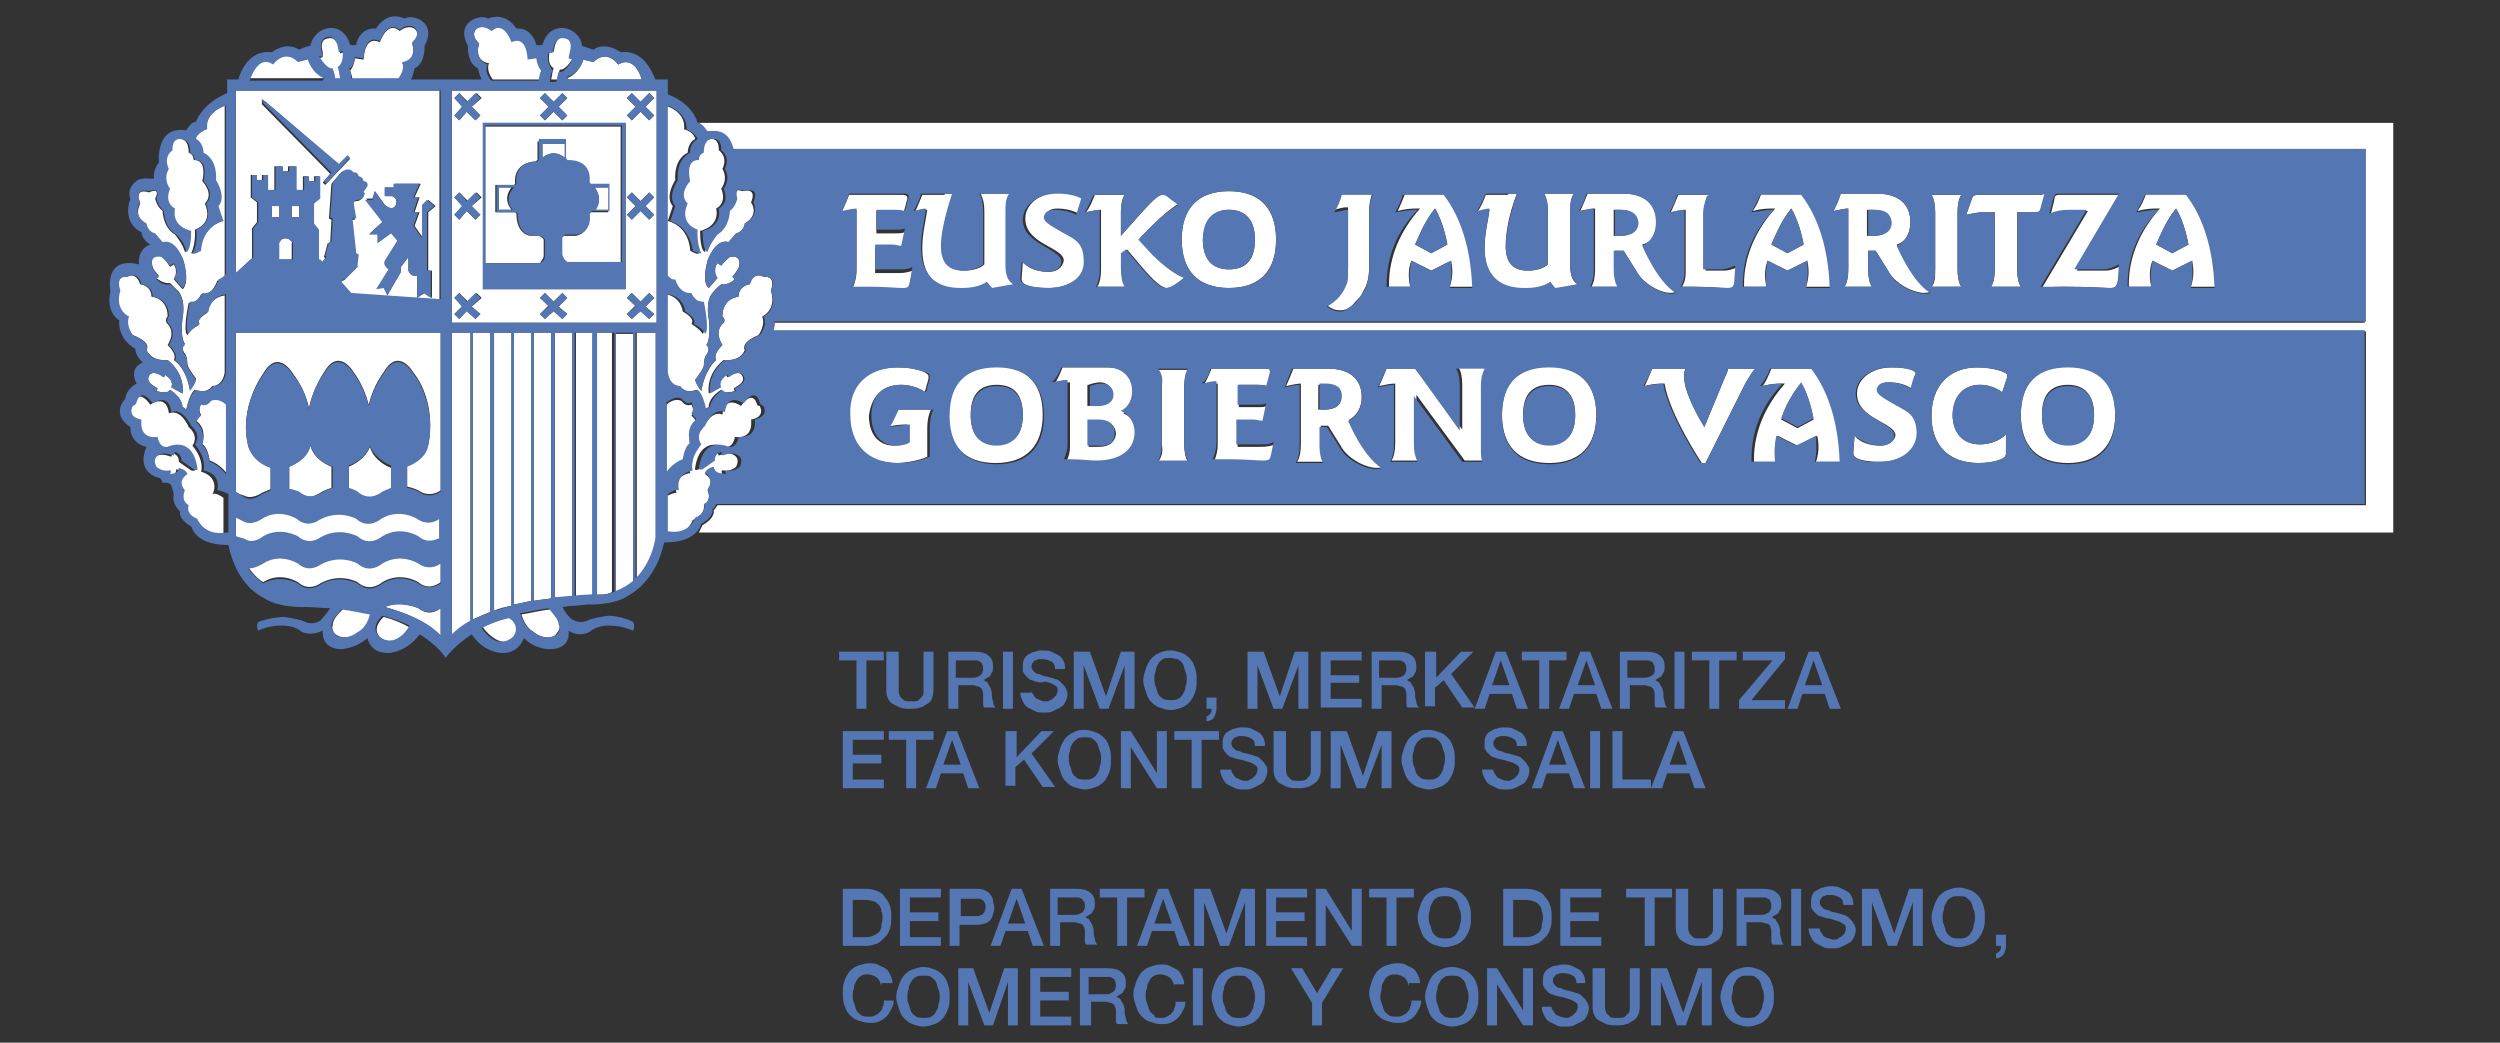<?xml version="1.0" encoding="utf-8"?>
<!-- Generator: Adobe Illustrator 24.1.0, SVG Export Plug-In . SVG Version: 6.00 Build 0)  -->
<svg version="1.1" id="Capa_1" xmlns="http://www.w3.org/2000/svg" xmlns:xlink="http://www.w3.org/1999/xlink" x="0px" y="0px"
	 viewBox="0 0 201.4 84" style="enable-background:new 0 0 201.4 84;" xml:space="preserve">
<rect x="0" y="0" width="201.4" height="84" fill="#333333" stroke="none"/>
<style type="text/css">
	.st0{fill:#5476B2;}
	.st1{fill-rule:evenodd;clip-rule:evenodd;fill:#FFFFFF;}
	.st2{fill-rule:evenodd;clip-rule:evenodd;fill:#5476B2;}
</style>
<g>
	<path class="st0" d="M67.5,52.5h3.7v0.7h-1.4v3.9h-0.8v-3.9h-1.4V52.5z"/>
	<path class="st0" d="M71.6,52.5h0.8v2.7c0,0.2,0,0.3,0,0.5c0,0.2,0.1,0.3,0.1,0.4c0.1,0.1,0.2,0.2,0.3,0.3c0.1,0.1,0.3,0.1,0.6,0.1
		c0.3,0,0.5,0,0.6-0.1c0.1-0.1,0.2-0.2,0.3-0.3c0.1-0.1,0.1-0.3,0.1-0.4c0-0.2,0-0.3,0-0.5v-2.7h0.8v2.9c0,0.3,0,0.5-0.1,0.8
		s-0.2,0.4-0.4,0.5c-0.2,0.1-0.4,0.3-0.6,0.3c-0.2,0.1-0.5,0.1-0.8,0.1c-0.3,0-0.5,0-0.8-0.1c-0.2-0.1-0.4-0.2-0.6-0.3
		c-0.2-0.1-0.3-0.3-0.4-0.5c-0.1-0.2-0.1-0.5-0.1-0.8V52.5z"/>
	<path class="st0" d="M76.3,52.5h2.2c0.5,0,0.9,0.1,1.1,0.3c0.3,0.2,0.4,0.5,0.4,0.9c0,0.2,0,0.4-0.1,0.5c-0.1,0.1-0.1,0.3-0.2,0.3
		c-0.1,0.1-0.2,0.1-0.3,0.2c-0.1,0-0.1,0.1-0.2,0.1v0c0.1,0,0.1,0,0.2,0.1c0.1,0,0.2,0.1,0.2,0.2c0.1,0.1,0.1,0.2,0.2,0.3
		c0,0.1,0.1,0.3,0.1,0.4c0,0.3,0,0.5,0.1,0.7c0,0.2,0.1,0.4,0.2,0.5h-0.9c-0.1-0.1-0.1-0.2-0.1-0.3c0-0.1,0-0.2,0-0.3
		c0-0.2,0-0.4,0-0.5c0-0.2-0.1-0.3-0.1-0.4c-0.1-0.1-0.2-0.2-0.3-0.2c-0.1,0-0.3-0.1-0.4-0.1h-1.2v1.9h-0.8V52.5z M77.1,54.6h1.3
		c0.3,0,0.4-0.1,0.6-0.2c0.1-0.1,0.2-0.3,0.2-0.5c0-0.1,0-0.3-0.1-0.4c0-0.1-0.1-0.2-0.2-0.2c-0.1-0.1-0.2-0.1-0.3-0.1
		c-0.1,0-0.2,0-0.3,0h-1.3V54.6z"/>
	<path class="st0" d="M80.8,52.5h0.8v4.6h-0.8V52.5z"/>
	<path class="st0" d="M83.1,55.5c0,0.2,0,0.3,0.1,0.4c0.1,0.1,0.1,0.2,0.2,0.3c0.1,0.1,0.2,0.1,0.4,0.2s0.3,0.1,0.4,0.1
		c0.2,0,0.3,0,0.4-0.1c0.1,0,0.2-0.1,0.3-0.2c0.1-0.1,0.1-0.1,0.2-0.2c0-0.1,0.1-0.2,0.1-0.3c0-0.2,0-0.3-0.1-0.4
		c-0.1-0.1-0.2-0.1-0.3-0.2c-0.2-0.1-0.3-0.1-0.6-0.2C84,55,83.8,55,83.4,54.9c-0.2-0.1-0.4-0.1-0.5-0.2c-0.1-0.1-0.2-0.2-0.3-0.3
		s-0.1-0.2-0.2-0.3c0-0.1,0-0.2,0-0.4c0-0.2,0-0.4,0.1-0.6c0.1-0.2,0.2-0.3,0.4-0.4c0.2-0.1,0.3-0.2,0.5-0.2
		c0.2-0.1,0.4-0.1,0.6-0.1c0.2,0,0.5,0,0.7,0.1c0.2,0.1,0.4,0.2,0.6,0.3c0.2,0.1,0.3,0.3,0.4,0.5c0.1,0.2,0.1,0.4,0.1,0.6H85
		c0-0.3-0.1-0.5-0.3-0.6c-0.2-0.1-0.4-0.2-0.7-0.2c-0.1,0-0.2,0-0.3,0c-0.1,0-0.2,0.1-0.3,0.1c-0.1,0-0.1,0.1-0.2,0.2
		c-0.1,0.1-0.1,0.2-0.1,0.3c0,0.2,0.1,0.3,0.2,0.4c0.1,0.1,0.2,0.2,0.4,0.2c0,0,0.1,0,0.2,0.1c0.1,0,0.2,0.1,0.4,0.1
		c0.1,0,0.3,0.1,0.4,0.1c0.1,0,0.2,0.1,0.3,0.1c0.1,0,0.3,0.1,0.4,0.2c0.1,0.1,0.2,0.2,0.3,0.3c0.1,0.1,0.1,0.2,0.2,0.3
		c0,0.1,0.1,0.2,0.1,0.4c0,0.3-0.1,0.5-0.2,0.7c-0.1,0.2-0.2,0.3-0.4,0.4c-0.2,0.1-0.4,0.2-0.6,0.3c-0.2,0.1-0.4,0.1-0.7,0.1
		c-0.3,0-0.5,0-0.7-0.1c-0.2-0.1-0.4-0.2-0.6-0.3c-0.2-0.1-0.3-0.3-0.4-0.5c-0.1-0.2-0.2-0.4-0.2-0.7H83.1z"/>
	<path class="st0" d="M86.7,52.5h1.1l1.3,3.6h0l1.2-3.6h1.1v4.6h-0.8v-3.5h0l-1.3,3.5h-0.7l-1.3-3.5h0v3.5h-0.8V52.5z"/>
	<path class="st0" d="M94.3,52.4c0.3,0,0.6,0.1,0.9,0.2c0.3,0.1,0.5,0.3,0.7,0.5c0.2,0.2,0.3,0.5,0.4,0.8c0.1,0.3,0.1,0.6,0.1,0.9
		c0,0.3,0,0.6-0.1,0.9c-0.1,0.3-0.2,0.5-0.4,0.8c-0.2,0.2-0.4,0.4-0.7,0.5c-0.3,0.1-0.6,0.2-0.9,0.2c-0.3,0-0.6-0.1-0.9-0.2
		c-0.3-0.1-0.5-0.3-0.7-0.5c-0.2-0.2-0.3-0.5-0.4-0.8c-0.1-0.3-0.2-0.6-0.2-0.9c0-0.3,0.1-0.6,0.2-0.9c0.1-0.3,0.2-0.5,0.4-0.8
		c0.2-0.2,0.4-0.4,0.7-0.5C93.6,52.5,93.9,52.4,94.3,52.4z M94.3,53c-0.2,0-0.5,0-0.6,0.1c-0.2,0.1-0.3,0.2-0.4,0.4
		c-0.1,0.2-0.2,0.3-0.2,0.6c-0.1,0.2-0.1,0.4-0.1,0.6s0,0.4,0.1,0.6s0.1,0.4,0.2,0.6c0.1,0.2,0.3,0.3,0.4,0.4
		c0.2,0.1,0.4,0.1,0.6,0.1s0.5,0,0.6-0.1c0.2-0.1,0.3-0.2,0.4-0.4c0.1-0.2,0.2-0.3,0.2-0.6c0.1-0.2,0.1-0.4,0.1-0.6s0-0.4-0.1-0.6
		c-0.1-0.2-0.1-0.4-0.2-0.6c-0.1-0.2-0.3-0.3-0.4-0.4C94.7,53.1,94.5,53,94.3,53z"/>
	<path class="st0" d="M97.1,56.2H98v0.9c0,0.3-0.1,0.5-0.2,0.7s-0.4,0.3-0.6,0.3v-0.4c0.1,0,0.2-0.1,0.3-0.2
		c0.1-0.1,0.1-0.2,0.1-0.4h-0.4V56.2z"/>
	<path class="st0" d="M100.7,52.5h1.1l1.3,3.6h0l1.2-3.6h1.1v4.6h-0.8v-3.5h0l-1.3,3.5h-0.7l-1.3-3.5h0v3.5h-0.8V52.5z"/>
	<path class="st0" d="M106.4,52.5h3.3v0.7h-2.5v1.2h2.3V55h-2.3v1.3h2.5v0.7h-3.3V52.5z"/>
	<path class="st0" d="M110.4,52.5h2.2c0.5,0,0.9,0.1,1.1,0.3c0.3,0.2,0.4,0.5,0.4,0.9c0,0.2,0,0.4-0.1,0.5c-0.1,0.1-0.1,0.3-0.2,0.3
		c-0.1,0.1-0.2,0.1-0.3,0.2c-0.1,0-0.1,0.1-0.2,0.1v0c0.1,0,0.1,0,0.2,0.1c0.1,0,0.2,0.1,0.2,0.2c0.1,0.1,0.1,0.2,0.2,0.3
		c0,0.1,0.1,0.3,0.1,0.4c0,0.3,0,0.5,0.1,0.7c0,0.2,0.1,0.4,0.2,0.5h-0.9c-0.1-0.1-0.1-0.2-0.1-0.3c0-0.1,0-0.2,0-0.3
		c0-0.2,0-0.4,0-0.5c0-0.2-0.1-0.3-0.1-0.4c-0.1-0.1-0.2-0.2-0.3-0.2c-0.1,0-0.3-0.1-0.4-0.1h-1.2v1.9h-0.8V52.5z M111.2,54.6h1.3
		c0.3,0,0.4-0.1,0.6-0.2c0.1-0.1,0.2-0.3,0.2-0.5c0-0.1,0-0.3-0.1-0.4c0-0.1-0.1-0.2-0.2-0.2c-0.1-0.1-0.2-0.1-0.3-0.1
		c-0.1,0-0.2,0-0.3,0h-1.3V54.6z"/>
	<path class="st0" d="M114.9,52.5h0.8v2.1l2-2.1h1l-1.8,1.8l1.9,2.7h-1l-1.5-2.2l-0.7,0.6v1.5h-0.8V52.5z"/>
	<path class="st0" d="M120.5,52.5h0.8l1.8,4.6h-0.9l-0.4-1.2H120l-0.4,1.2h-0.8L120.5,52.5z M120.2,55.2h1.4l-0.7-2h0L120.2,55.2z"
		/>
	<path class="st0" d="M122.5,52.5h3.7v0.7h-1.4v3.9h-0.8v-3.9h-1.4V52.5z"/>
	<path class="st0" d="M127.3,52.5h0.8l1.8,4.6h-0.9l-0.4-1.2h-1.8l-0.4,1.2h-0.8L127.3,52.5z M127.1,55.2h1.4l-0.7-2h0L127.1,55.2z"
		/>
	<path class="st0" d="M130.4,52.5h2.2c0.5,0,0.9,0.1,1.1,0.3c0.3,0.2,0.4,0.5,0.4,0.9c0,0.2,0,0.4-0.1,0.5c-0.1,0.1-0.1,0.3-0.2,0.3
		c-0.1,0.1-0.2,0.1-0.3,0.2c-0.1,0-0.1,0.1-0.2,0.1v0c0.1,0,0.1,0,0.2,0.1c0.1,0,0.2,0.1,0.2,0.2c0.1,0.1,0.1,0.2,0.2,0.3
		c0,0.1,0.1,0.3,0.1,0.4c0,0.3,0,0.5,0.1,0.7c0,0.2,0.1,0.4,0.2,0.5h-0.9c-0.1-0.1-0.1-0.2-0.1-0.3c0-0.1,0-0.2,0-0.3
		c0-0.2,0-0.4,0-0.5c0-0.2-0.1-0.3-0.1-0.4c-0.1-0.1-0.2-0.2-0.3-0.2c-0.1,0-0.3-0.1-0.4-0.1h-1.2v1.9h-0.8V52.5z M131.2,54.6h1.3
		c0.3,0,0.4-0.1,0.6-0.2s0.2-0.3,0.2-0.5c0-0.1,0-0.3-0.1-0.4c0-0.1-0.1-0.2-0.2-0.2c-0.1-0.1-0.2-0.1-0.3-0.1c-0.1,0-0.2,0-0.3,0
		h-1.3V54.6z"/>
	<path class="st0" d="M134.9,52.5h0.8v4.6h-0.8V52.5z"/>
	<path class="st0" d="M136.2,52.5h3.7v0.7h-1.4v3.9h-0.8v-3.9h-1.4V52.5z"/>
	<path class="st0" d="M140.3,52.5h3.5v0.6l-2.7,3.3h2.7v0.7h-3.7v-0.7l2.7-3.2h-2.4V52.5z"/>
	<path class="st0" d="M145.7,52.5h0.8l1.8,4.6h-0.9l-0.4-1.2h-1.8l-0.4,1.2h-0.8L145.7,52.5z M145.4,55.2h1.4l-0.7-2h0L145.4,55.2z"
		/>
	<path class="st0" d="M67.9,58.9h3.3v0.7h-2.5v1.2H71v0.7h-2.3v1.3h2.5v0.7h-3.3V58.9z"/>
	<path class="st0" d="M71.5,58.9h3.7v0.7h-1.4v3.9h-0.8v-3.9h-1.4V58.9z"/>
	<path class="st0" d="M76.3,58.9h0.8l1.8,4.6h-0.9l-0.4-1.2h-1.8l-0.4,1.2h-0.8L76.3,58.9z M76,61.6h1.4l-0.7-2h0L76,61.6z"/>
	<path class="st0" d="M81.1,58.9h0.8V61l2-2.1h1l-1.8,1.8l1.9,2.7h-1l-1.5-2.2l-0.7,0.6v1.5h-0.8V58.9z"/>
	<path class="st0" d="M87.4,58.8c0.3,0,0.6,0.1,0.9,0.2c0.3,0.1,0.5,0.3,0.7,0.5c0.2,0.2,0.3,0.5,0.4,0.8s0.1,0.6,0.1,0.9
		c0,0.3,0,0.6-0.1,0.9c-0.1,0.3-0.2,0.5-0.4,0.8c-0.2,0.2-0.4,0.4-0.7,0.5c-0.3,0.1-0.6,0.2-0.9,0.2c-0.3,0-0.6-0.1-0.9-0.2
		c-0.3-0.1-0.5-0.3-0.7-0.5c-0.2-0.2-0.3-0.5-0.4-0.8c-0.1-0.3-0.2-0.6-0.2-0.9c0-0.3,0.1-0.6,0.2-0.9c0.1-0.3,0.2-0.5,0.4-0.8
		c0.2-0.2,0.4-0.4,0.7-0.5C86.8,58.8,87.1,58.8,87.4,58.8z M87.4,59.4c-0.2,0-0.5,0-0.6,0.1s-0.3,0.2-0.4,0.4
		c-0.1,0.2-0.2,0.3-0.2,0.6c-0.1,0.2-0.1,0.4-0.1,0.6c0,0.2,0,0.4,0.1,0.6c0.1,0.2,0.1,0.4,0.2,0.6c0.1,0.2,0.3,0.3,0.4,0.4
		c0.2,0.1,0.4,0.1,0.6,0.1c0.2,0,0.5,0,0.6-0.1c0.2-0.1,0.3-0.2,0.4-0.4c0.1-0.2,0.2-0.3,0.2-0.6c0.1-0.2,0.1-0.4,0.1-0.6
		c0-0.2,0-0.4-0.1-0.6c-0.1-0.2-0.1-0.4-0.2-0.6c-0.1-0.2-0.3-0.3-0.4-0.4S87.7,59.4,87.4,59.4z"/>
	<path class="st0" d="M90.3,58.9h0.8l2.1,3.4h0v-3.4H94v4.6h-0.8l-2.1-3.3h0v3.3h-0.8V58.9z"/>
	<path class="st0" d="M94.5,58.9h3.7v0.7h-1.4v3.9h-0.8v-3.9h-1.4V58.9z"/>
	<path class="st0" d="M99.2,61.9c0,0.2,0,0.3,0.1,0.4c0.1,0.1,0.1,0.2,0.2,0.3c0.1,0.1,0.2,0.1,0.4,0.2s0.3,0.1,0.4,0.1
		c0.2,0,0.3,0,0.4-0.1c0.1,0,0.2-0.1,0.3-0.2c0.1-0.1,0.1-0.1,0.2-0.2c0-0.1,0.1-0.2,0.1-0.3c0-0.2,0-0.3-0.1-0.4
		c-0.1-0.1-0.2-0.1-0.3-0.2c-0.2-0.1-0.3-0.1-0.6-0.2c-0.2-0.1-0.5-0.1-0.8-0.2c-0.2-0.1-0.4-0.1-0.5-0.2c-0.1-0.1-0.2-0.2-0.3-0.3
		s-0.1-0.2-0.2-0.3c0-0.1,0-0.2,0-0.4c0-0.2,0-0.4,0.1-0.6c0.1-0.2,0.2-0.3,0.4-0.4c0.2-0.1,0.3-0.2,0.5-0.2
		c0.2-0.1,0.4-0.1,0.6-0.1c0.2,0,0.5,0,0.7,0.1c0.2,0.1,0.4,0.2,0.6,0.3c0.2,0.1,0.3,0.3,0.4,0.5c0.1,0.2,0.1,0.4,0.1,0.6h-0.8
		c0-0.3-0.1-0.5-0.3-0.6c-0.2-0.1-0.4-0.2-0.7-0.2c-0.1,0-0.2,0-0.3,0c-0.1,0-0.2,0.1-0.3,0.1c-0.1,0-0.1,0.1-0.2,0.2
		c-0.1,0.1-0.1,0.2-0.1,0.3c0,0.2,0.1,0.3,0.2,0.4c0.1,0.1,0.2,0.2,0.4,0.2c0,0,0.1,0,0.2,0.1c0.1,0,0.2,0.1,0.4,0.1
		c0.1,0,0.3,0.1,0.4,0.1c0.1,0,0.2,0.1,0.3,0.1c0.1,0,0.3,0.1,0.4,0.2c0.1,0.1,0.2,0.2,0.3,0.3c0.1,0.1,0.1,0.2,0.2,0.3
		s0.1,0.2,0.1,0.4c0,0.3-0.1,0.5-0.2,0.7c-0.1,0.2-0.2,0.3-0.4,0.4c-0.2,0.1-0.4,0.2-0.6,0.3c-0.2,0.1-0.4,0.1-0.7,0.1
		c-0.3,0-0.5,0-0.7-0.1c-0.2-0.1-0.4-0.2-0.6-0.3c-0.2-0.1-0.3-0.3-0.4-0.5c-0.1-0.2-0.2-0.4-0.2-0.7H99.2z"/>
	<path class="st0" d="M102.8,58.9h0.8v2.7c0,0.2,0,0.3,0,0.5c0,0.2,0.1,0.3,0.1,0.4c0.1,0.1,0.2,0.2,0.3,0.3s0.3,0.1,0.6,0.1
		c0.3,0,0.5,0,0.6-0.1c0.1-0.1,0.2-0.2,0.3-0.3c0.1-0.1,0.1-0.3,0.1-0.4c0-0.2,0-0.3,0-0.5v-2.7h0.8v2.9c0,0.3,0,0.5-0.1,0.8
		c-0.1,0.2-0.2,0.4-0.4,0.5c-0.2,0.1-0.4,0.3-0.6,0.3c-0.2,0.1-0.5,0.1-0.8,0.1c-0.3,0-0.5,0-0.8-0.1c-0.2-0.1-0.4-0.2-0.6-0.3
		c-0.2-0.1-0.3-0.3-0.4-0.5c-0.1-0.2-0.1-0.5-0.1-0.8V58.9z"/>
	<path class="st0" d="M107.4,58.9h1.1l1.3,3.6h0l1.2-3.6h1.1v4.6h-0.8v-3.5h0l-1.3,3.5h-0.7l-1.3-3.5h0v3.5h-0.8V58.9z"/>
	<path class="st0" d="M115.1,58.8c0.3,0,0.6,0.1,0.9,0.2c0.3,0.1,0.5,0.3,0.7,0.5c0.2,0.2,0.3,0.5,0.4,0.8s0.1,0.6,0.1,0.9
		c0,0.3,0,0.6-0.1,0.9c-0.1,0.3-0.2,0.5-0.4,0.8c-0.2,0.2-0.4,0.4-0.7,0.5c-0.3,0.1-0.6,0.2-0.9,0.2c-0.3,0-0.6-0.1-0.9-0.2
		c-0.3-0.1-0.5-0.3-0.7-0.5c-0.2-0.2-0.3-0.5-0.4-0.8c-0.1-0.3-0.2-0.6-0.2-0.9c0-0.3,0.1-0.6,0.2-0.9c0.1-0.3,0.2-0.5,0.4-0.8
		c0.2-0.2,0.4-0.4,0.7-0.5C114.4,58.8,114.7,58.8,115.1,58.8z M115.1,59.4c-0.2,0-0.5,0-0.6,0.1s-0.3,0.2-0.4,0.4
		c-0.1,0.2-0.2,0.3-0.2,0.6c-0.1,0.2-0.1,0.4-0.1,0.6c0,0.2,0,0.4,0.1,0.6s0.1,0.4,0.2,0.6c0.1,0.2,0.3,0.3,0.4,0.4
		c0.2,0.1,0.4,0.1,0.6,0.1c0.2,0,0.5,0,0.6-0.1c0.2-0.1,0.3-0.2,0.4-0.4c0.1-0.2,0.2-0.3,0.2-0.6c0.1-0.2,0.1-0.4,0.1-0.6
		c0-0.2,0-0.4-0.1-0.6c-0.1-0.2-0.1-0.4-0.2-0.6c-0.1-0.2-0.3-0.3-0.4-0.4S115.3,59.4,115.1,59.4z"/>
	<path class="st0" d="M120.3,61.9c0,0.2,0,0.3,0.1,0.4c0.1,0.1,0.1,0.2,0.2,0.3c0.1,0.1,0.2,0.1,0.4,0.2s0.3,0.1,0.4,0.1
		c0.2,0,0.3,0,0.4-0.1c0.1,0,0.2-0.1,0.3-0.2c0.1-0.1,0.1-0.1,0.2-0.2c0-0.1,0.1-0.2,0.1-0.3c0-0.2,0-0.3-0.1-0.4
		c-0.1-0.1-0.2-0.1-0.3-0.2c-0.2-0.1-0.3-0.1-0.6-0.2c-0.2-0.1-0.5-0.1-0.8-0.2c-0.2-0.1-0.4-0.1-0.5-0.2c-0.1-0.1-0.2-0.2-0.3-0.3
		s-0.1-0.2-0.2-0.3c0-0.1,0-0.2,0-0.4c0-0.2,0-0.4,0.1-0.6c0.1-0.2,0.2-0.3,0.4-0.4c0.2-0.1,0.3-0.2,0.5-0.2
		c0.2-0.1,0.4-0.1,0.6-0.1c0.2,0,0.5,0,0.7,0.1c0.2,0.1,0.4,0.2,0.6,0.3c0.2,0.1,0.3,0.3,0.4,0.5c0.1,0.2,0.1,0.4,0.1,0.6h-0.8
		c0-0.3-0.1-0.5-0.3-0.6c-0.2-0.1-0.4-0.2-0.7-0.2c-0.1,0-0.2,0-0.3,0c-0.1,0-0.2,0.1-0.3,0.1c-0.1,0-0.1,0.1-0.2,0.2
		c-0.1,0.1-0.1,0.2-0.1,0.3c0,0.2,0.1,0.3,0.2,0.4c0.1,0.1,0.2,0.2,0.4,0.2c0,0,0.1,0,0.2,0.1c0.1,0,0.2,0.1,0.4,0.1
		c0.1,0,0.3,0.1,0.4,0.1c0.1,0,0.2,0.1,0.3,0.1c0.1,0,0.3,0.1,0.4,0.2c0.1,0.1,0.2,0.2,0.3,0.3c0.1,0.1,0.1,0.2,0.2,0.3
		s0.1,0.2,0.1,0.4c0,0.3-0.1,0.5-0.2,0.7c-0.1,0.2-0.2,0.3-0.4,0.4c-0.2,0.1-0.4,0.2-0.6,0.3c-0.2,0.1-0.4,0.1-0.7,0.1
		c-0.3,0-0.5,0-0.7-0.1c-0.2-0.1-0.4-0.2-0.6-0.3c-0.2-0.1-0.3-0.3-0.4-0.5c-0.1-0.2-0.2-0.4-0.2-0.7H120.3z"/>
	<path class="st0" d="M125.1,58.9h0.8l1.8,4.6h-0.9l-0.4-1.2h-1.8l-0.4,1.2h-0.8L125.1,58.9z M124.8,61.6h1.4l-0.7-2h0L124.8,61.6z"
		/>
	<path class="st0" d="M128.1,58.9h0.8v4.6h-0.8V58.9z"/>
	<path class="st0" d="M129.9,58.9h0.8v3.9h2.3v0.7h-3.1V58.9z"/>
	<path class="st0" d="M134.8,58.9h0.8l1.8,4.6h-0.9l-0.4-1.2h-1.8l-0.4,1.2H133L134.8,58.9z M134.5,61.6h1.4l-0.7-2h0L134.5,61.6z"
		/>
	<path class="st0" d="M67.9,71.6h1.9c0.3,0,0.7,0.1,0.9,0.2c0.3,0.1,0.5,0.3,0.6,0.5c0.2,0.2,0.3,0.4,0.4,0.7
		c0.1,0.3,0.1,0.6,0.1,0.9s0,0.6-0.1,0.9c-0.1,0.3-0.2,0.5-0.4,0.7c-0.2,0.2-0.4,0.4-0.6,0.5c-0.3,0.1-0.6,0.2-0.9,0.2h-1.9V71.6z
		 M68.7,75.5h0.8c0.3,0,0.6,0,0.8-0.1c0.2-0.1,0.4-0.2,0.5-0.3c0.1-0.1,0.2-0.3,0.2-0.5c0-0.2,0.1-0.4,0.1-0.6c0-0.2,0-0.4-0.1-0.6
		c0-0.2-0.1-0.4-0.2-0.5c-0.1-0.1-0.3-0.3-0.5-0.3c-0.2-0.1-0.5-0.1-0.8-0.1h-0.8V75.5z"/>
	<path class="st0" d="M72.5,71.6h3.3v0.7h-2.5v1.2h2.3v0.7h-2.3v1.3h2.5v0.7h-3.3V71.6z"/>
	<path class="st0" d="M76.5,71.6h2c0.3,0,0.6,0,0.8,0.1c0.2,0.1,0.4,0.2,0.5,0.4c0.1,0.1,0.2,0.3,0.2,0.5c0,0.2,0.1,0.3,0.1,0.5
		c0,0.1,0,0.3-0.1,0.5c0,0.2-0.1,0.3-0.2,0.5c-0.1,0.1-0.3,0.3-0.5,0.3c-0.2,0.1-0.5,0.1-0.8,0.1h-1.2v1.7h-0.8V71.6z M77.3,73.8
		h1.2c0.1,0,0.2,0,0.3,0c0.1,0,0.2-0.1,0.3-0.1c0.1-0.1,0.1-0.1,0.2-0.2c0-0.1,0.1-0.2,0.1-0.4c0-0.1,0-0.3-0.1-0.4
		c0-0.1-0.1-0.2-0.2-0.2c-0.1-0.1-0.2-0.1-0.2-0.1c-0.1,0-0.2,0-0.3,0h-1.2V73.8z"/>
	<path class="st0" d="M81.5,71.6h0.8l1.8,4.6h-0.9L82.8,75H81l-0.4,1.2h-0.8L81.5,71.6z M81.2,74.4h1.4l-0.7-2h0L81.2,74.4z"/>
	<path class="st0" d="M84.5,71.6h2.2c0.5,0,0.9,0.1,1.1,0.3c0.3,0.2,0.4,0.5,0.4,0.9c0,0.2,0,0.4-0.1,0.5c-0.1,0.1-0.1,0.3-0.2,0.3
		c-0.1,0.1-0.2,0.1-0.3,0.2c-0.1,0-0.1,0.1-0.2,0.1v0c0.1,0,0.1,0,0.2,0.1c0.1,0,0.2,0.1,0.2,0.2c0.1,0.1,0.1,0.2,0.2,0.3
		c0,0.1,0.1,0.3,0.1,0.4c0,0.3,0,0.5,0.1,0.7c0,0.2,0.1,0.4,0.2,0.5h-0.9c-0.1-0.1-0.1-0.2-0.1-0.3c0-0.1,0-0.2,0-0.3
		c0-0.2,0-0.4,0-0.5c0-0.2-0.1-0.3-0.1-0.4c-0.1-0.1-0.2-0.2-0.3-0.2c-0.1,0-0.3-0.1-0.4-0.1h-1.2v1.9h-0.8V71.6z M85.3,73.7h1.3
		c0.3,0,0.4-0.1,0.6-0.2c0.1-0.1,0.2-0.3,0.2-0.5c0-0.1,0-0.3-0.1-0.4s-0.1-0.2-0.2-0.2c-0.1-0.1-0.2-0.1-0.3-0.1
		c-0.1,0-0.2,0-0.3,0h-1.3V73.7z"/>
	<path class="st0" d="M88.5,71.6h3.7v0.7h-1.4v3.9h-0.8v-3.9h-1.4V71.6z"/>
	<path class="st0" d="M93.3,71.6h0.8l1.8,4.6h-0.9L94.6,75h-1.8l-0.4,1.2h-0.8L93.3,71.6z M93,74.4h1.4l-0.7-2h0L93,74.4z"/>
	<path class="st0" d="M96.4,71.6h1.1l1.3,3.6h0l1.2-3.6h1.1v4.6h-0.8v-3.5h0L99,76.2h-0.7l-1.3-3.5h0v3.5h-0.8V71.6z"/>
	<path class="st0" d="M102,71.6h3.3v0.7h-2.5v1.2h2.3v0.7h-2.3v1.3h2.5v0.7H102V71.6z"/>
	<path class="st0" d="M106,71.6h0.8l2.1,3.4h0v-3.4h0.8v4.6h-0.8l-2.1-3.3h0v3.3H106V71.6z"/>
	<path class="st0" d="M110.2,71.6h3.7v0.7h-1.4v3.9h-0.8v-3.9h-1.4V71.6z"/>
	<path class="st0" d="M116.4,71.5c0.3,0,0.6,0.1,0.9,0.2c0.3,0.1,0.5,0.3,0.7,0.5c0.2,0.2,0.3,0.5,0.4,0.8c0.1,0.3,0.1,0.6,0.1,0.9
		c0,0.3,0,0.6-0.1,0.9c-0.1,0.3-0.2,0.5-0.4,0.8c-0.2,0.2-0.4,0.4-0.7,0.5c-0.3,0.1-0.6,0.2-0.9,0.2c-0.3,0-0.6-0.1-0.9-0.2
		c-0.3-0.1-0.5-0.3-0.7-0.5c-0.2-0.2-0.3-0.5-0.4-0.8c-0.1-0.3-0.2-0.6-0.2-0.9c0-0.3,0.1-0.6,0.2-0.9c0.1-0.3,0.2-0.5,0.4-0.8
		c0.2-0.2,0.4-0.4,0.7-0.5C115.7,71.6,116,71.5,116.4,71.5z M116.4,72.2c-0.2,0-0.5,0-0.6,0.1c-0.2,0.1-0.3,0.2-0.4,0.4
		c-0.1,0.2-0.2,0.3-0.2,0.6c-0.1,0.2-0.1,0.4-0.1,0.6c0,0.2,0,0.4,0.1,0.6c0.1,0.2,0.1,0.4,0.2,0.6c0.1,0.2,0.3,0.3,0.4,0.4
		c0.2,0.1,0.4,0.1,0.6,0.1c0.2,0,0.5,0,0.6-0.1c0.2-0.1,0.3-0.2,0.4-0.4c0.1-0.2,0.2-0.3,0.2-0.6c0.1-0.2,0.1-0.4,0.1-0.6
		c0-0.2,0-0.4-0.1-0.6c-0.1-0.2-0.1-0.4-0.2-0.6c-0.1-0.2-0.3-0.3-0.4-0.4C116.8,72.2,116.6,72.2,116.4,72.2z"/>
	<path class="st0" d="M121.1,71.6h1.9c0.3,0,0.7,0.1,0.9,0.2c0.3,0.1,0.5,0.3,0.6,0.5c0.2,0.2,0.3,0.4,0.4,0.7
		c0.1,0.3,0.1,0.6,0.1,0.9s0,0.6-0.1,0.9c-0.1,0.3-0.2,0.5-0.4,0.7c-0.2,0.2-0.4,0.4-0.6,0.5c-0.3,0.1-0.6,0.2-0.9,0.2h-1.9V71.6z
		 M121.9,75.5h0.8c0.3,0,0.6,0,0.8-0.1c0.2-0.1,0.4-0.2,0.5-0.3c0.1-0.1,0.2-0.3,0.2-0.5c0-0.2,0.1-0.4,0.1-0.6c0-0.2,0-0.4-0.1-0.6
		c0-0.2-0.1-0.4-0.2-0.5c-0.1-0.1-0.3-0.3-0.5-0.3c-0.2-0.1-0.5-0.1-0.8-0.1h-0.8V75.5z"/>
	<path class="st0" d="M125.7,71.6h3.3v0.7h-2.5v1.2h2.3v0.7h-2.3v1.3h2.5v0.7h-3.3V71.6z"/>
	<path class="st0" d="M131,71.6h3.7v0.7h-1.4v3.9h-0.8v-3.9H131V71.6z"/>
	<path class="st0" d="M135.2,71.6h0.8v2.7c0,0.2,0,0.3,0,0.5c0,0.2,0.1,0.3,0.1,0.4c0.1,0.1,0.2,0.2,0.3,0.3
		c0.1,0.1,0.3,0.1,0.6,0.1c0.3,0,0.5,0,0.6-0.1c0.1-0.1,0.2-0.2,0.3-0.3c0.1-0.1,0.1-0.3,0.1-0.4c0-0.2,0-0.3,0-0.5v-2.7h0.8v2.9
		c0,0.3,0,0.5-0.1,0.8c-0.1,0.2-0.2,0.4-0.4,0.5c-0.2,0.1-0.4,0.3-0.6,0.3c-0.2,0.1-0.5,0.1-0.8,0.1c-0.3,0-0.5,0-0.8-0.1
		s-0.4-0.2-0.6-0.3c-0.2-0.1-0.3-0.3-0.4-0.5c-0.1-0.2-0.1-0.5-0.1-0.8V71.6z"/>
	<path class="st0" d="M139.8,71.6h2.2c0.5,0,0.9,0.1,1.1,0.3c0.3,0.2,0.4,0.5,0.4,0.9c0,0.2,0,0.4-0.1,0.5c-0.1,0.1-0.1,0.3-0.2,0.3
		c-0.1,0.1-0.2,0.1-0.3,0.2c-0.1,0-0.1,0.1-0.2,0.1v0c0.1,0,0.1,0,0.2,0.1c0.1,0,0.2,0.1,0.2,0.2c0.1,0.1,0.1,0.2,0.2,0.3
		c0,0.1,0.1,0.3,0.1,0.4c0,0.3,0,0.5,0.1,0.7c0,0.2,0.1,0.4,0.2,0.5h-0.9c-0.1-0.1-0.1-0.2-0.1-0.3c0-0.1,0-0.2,0-0.3
		c0-0.2,0-0.4,0-0.5c0-0.2-0.1-0.3-0.1-0.4s-0.2-0.2-0.3-0.2c-0.1,0-0.3-0.1-0.4-0.1h-1.2v1.9h-0.8V71.6z M140.6,73.7h1.3
		c0.3,0,0.4-0.1,0.6-0.2c0.1-0.1,0.2-0.3,0.2-0.5c0-0.1,0-0.3-0.1-0.4c0-0.1-0.1-0.2-0.2-0.2c-0.1-0.1-0.2-0.1-0.3-0.1
		c-0.1,0-0.2,0-0.3,0h-1.3V73.7z"/>
	<path class="st0" d="M144.3,71.6h0.8v4.6h-0.8V71.6z"/>
	<path class="st0" d="M146.6,74.7c0,0.2,0,0.3,0.1,0.4c0.1,0.1,0.1,0.2,0.2,0.3c0.1,0.1,0.2,0.1,0.4,0.2c0.1,0,0.3,0.1,0.4,0.1
		c0.2,0,0.3,0,0.4-0.1s0.2-0.1,0.3-0.2c0.1-0.1,0.1-0.1,0.2-0.2c0-0.1,0.1-0.2,0.1-0.3c0-0.2,0-0.3-0.1-0.4
		c-0.1-0.1-0.2-0.1-0.3-0.2c-0.2-0.1-0.3-0.1-0.6-0.2c-0.2-0.1-0.5-0.1-0.8-0.2c-0.2-0.1-0.4-0.1-0.5-0.2c-0.1-0.1-0.2-0.2-0.3-0.3
		c-0.1-0.1-0.1-0.2-0.2-0.3c0-0.1,0-0.2,0-0.4c0-0.2,0-0.4,0.1-0.6c0.1-0.2,0.2-0.3,0.4-0.4c0.2-0.1,0.3-0.2,0.5-0.2
		c0.2-0.1,0.4-0.1,0.6-0.1c0.2,0,0.5,0,0.7,0.1c0.2,0.1,0.4,0.2,0.6,0.3c0.2,0.1,0.3,0.3,0.4,0.5c0.1,0.2,0.1,0.4,0.1,0.6h-0.8
		c0-0.3-0.1-0.5-0.3-0.6c-0.2-0.1-0.4-0.2-0.7-0.2c-0.1,0-0.2,0-0.3,0c-0.1,0-0.2,0.1-0.3,0.1c-0.1,0-0.1,0.1-0.2,0.2
		s-0.1,0.2-0.1,0.3c0,0.2,0.1,0.3,0.2,0.4c0.1,0.1,0.2,0.2,0.4,0.2c0,0,0.1,0,0.2,0.1c0.1,0,0.2,0.1,0.4,0.1c0.1,0,0.3,0.1,0.4,0.1
		c0.1,0,0.2,0.1,0.3,0.1c0.1,0,0.3,0.1,0.4,0.2c0.1,0.1,0.2,0.2,0.3,0.3s0.1,0.2,0.2,0.3c0,0.1,0.1,0.2,0.1,0.4
		c0,0.3-0.1,0.5-0.2,0.7c-0.1,0.2-0.2,0.3-0.4,0.4s-0.4,0.2-0.6,0.3c-0.2,0.1-0.4,0.1-0.7,0.1c-0.3,0-0.5,0-0.7-0.1
		c-0.2-0.1-0.4-0.2-0.6-0.3c-0.2-0.1-0.3-0.3-0.4-0.5c-0.1-0.2-0.2-0.4-0.2-0.7H146.6z"/>
	<path class="st0" d="M150.2,71.6h1.1l1.3,3.6h0l1.2-3.6h1.1v4.6h-0.8v-3.5h0l-1.3,3.5h-0.7l-1.3-3.5h0v3.5h-0.8V71.6z"/>
	<path class="st0" d="M157.8,71.5c0.3,0,0.6,0.1,0.9,0.2c0.3,0.1,0.5,0.3,0.7,0.5c0.2,0.2,0.3,0.5,0.4,0.8c0.1,0.3,0.1,0.6,0.1,0.9
		c0,0.3,0,0.6-0.1,0.9c-0.1,0.3-0.2,0.5-0.4,0.8c-0.2,0.2-0.4,0.4-0.7,0.5c-0.3,0.1-0.6,0.2-0.9,0.2c-0.3,0-0.6-0.1-0.9-0.2
		c-0.3-0.1-0.5-0.3-0.7-0.5c-0.2-0.2-0.3-0.5-0.4-0.8c-0.1-0.3-0.2-0.6-0.2-0.9c0-0.3,0.1-0.6,0.2-0.9c0.1-0.3,0.2-0.5,0.4-0.8
		c0.2-0.2,0.4-0.4,0.7-0.5C157.2,71.6,157.5,71.5,157.8,71.5z M157.8,72.2c-0.2,0-0.5,0-0.6,0.1c-0.2,0.1-0.3,0.2-0.4,0.4
		c-0.1,0.2-0.2,0.3-0.2,0.6c-0.1,0.2-0.1,0.4-0.1,0.6c0,0.2,0,0.4,0.1,0.6s0.1,0.4,0.2,0.6c0.1,0.2,0.3,0.3,0.4,0.4
		c0.2,0.1,0.4,0.1,0.6,0.1c0.2,0,0.5,0,0.6-0.1c0.2-0.1,0.3-0.2,0.4-0.4c0.1-0.2,0.2-0.3,0.2-0.6c0.1-0.2,0.1-0.4,0.1-0.6
		c0-0.2,0-0.4-0.1-0.6c-0.1-0.2-0.1-0.4-0.2-0.6c-0.1-0.2-0.3-0.3-0.4-0.4C158.3,72.2,158.1,72.2,157.8,72.2z"/>
	<path class="st0" d="M160.7,75.3h0.9v0.9c0,0.3-0.1,0.5-0.2,0.7c-0.2,0.2-0.4,0.3-0.6,0.3v-0.4c0.1,0,0.2-0.1,0.3-0.2
		c0.1-0.1,0.1-0.2,0.1-0.4h-0.4V75.3z"/>
	<path class="st0" d="M71,79.5c0-0.1-0.1-0.3-0.1-0.4c-0.1-0.1-0.1-0.2-0.2-0.3c-0.1-0.1-0.2-0.1-0.3-0.2c-0.1,0-0.3-0.1-0.4-0.1
		c-0.2,0-0.5,0-0.6,0.1c-0.2,0.1-0.3,0.2-0.4,0.4c-0.1,0.2-0.2,0.3-0.2,0.6c-0.1,0.2-0.1,0.4-0.1,0.6c0,0.2,0,0.4,0.1,0.6
		c0.1,0.2,0.1,0.4,0.2,0.6c0.1,0.2,0.3,0.3,0.4,0.4c0.2,0.1,0.4,0.1,0.6,0.1c0.2,0,0.3,0,0.5-0.1c0.1-0.1,0.3-0.1,0.4-0.3
		c0.1-0.1,0.2-0.2,0.2-0.4c0.1-0.1,0.1-0.3,0.1-0.5h0.8c0,0.3-0.1,0.5-0.2,0.7c-0.1,0.2-0.2,0.4-0.4,0.6c-0.2,0.2-0.4,0.3-0.6,0.4
		c-0.2,0.1-0.5,0.1-0.8,0.1c-0.3,0-0.6-0.1-0.9-0.2c-0.3-0.1-0.5-0.3-0.7-0.5c-0.2-0.2-0.3-0.5-0.4-0.8c-0.1-0.3-0.1-0.6-0.1-0.9
		c0-0.3,0-0.6,0.1-0.9c0.1-0.3,0.2-0.5,0.4-0.8c0.2-0.2,0.4-0.4,0.7-0.5c0.3-0.1,0.6-0.2,0.9-0.2c0.3,0,0.5,0,0.7,0.1
		c0.2,0.1,0.4,0.2,0.6,0.3c0.2,0.1,0.3,0.3,0.4,0.5c0.1,0.2,0.2,0.4,0.2,0.7H71z"/>
	<path class="st0" d="M74.4,77.9c0.3,0,0.6,0.1,0.9,0.2c0.3,0.1,0.5,0.3,0.7,0.5c0.2,0.2,0.3,0.5,0.4,0.8c0.1,0.3,0.1,0.6,0.1,0.9
		c0,0.3,0,0.6-0.1,0.9c-0.1,0.3-0.2,0.5-0.4,0.8c-0.2,0.2-0.4,0.4-0.7,0.5c-0.3,0.1-0.6,0.2-0.9,0.2c-0.3,0-0.6-0.1-0.9-0.2
		c-0.3-0.1-0.5-0.3-0.7-0.5c-0.2-0.2-0.3-0.5-0.4-0.8c-0.1-0.3-0.2-0.6-0.2-0.9c0-0.3,0.1-0.6,0.2-0.9c0.1-0.3,0.2-0.5,0.4-0.8
		c0.2-0.2,0.4-0.4,0.7-0.5C73.8,78,74.1,77.9,74.4,77.9z M74.4,78.6c-0.2,0-0.5,0-0.6,0.1c-0.2,0.1-0.3,0.2-0.4,0.4
		c-0.1,0.2-0.2,0.3-0.2,0.6c-0.1,0.2-0.1,0.4-0.1,0.6c0,0.2,0,0.4,0.1,0.6c0.1,0.2,0.1,0.4,0.2,0.6c0.1,0.2,0.3,0.3,0.4,0.4
		C74,82,74.2,82,74.4,82s0.5,0,0.6-0.1c0.2-0.1,0.3-0.2,0.4-0.4c0.1-0.2,0.2-0.3,0.2-0.6c0.1-0.2,0.1-0.4,0.1-0.6
		c0-0.2,0-0.4-0.1-0.6c-0.1-0.2-0.1-0.4-0.2-0.6c-0.1-0.2-0.3-0.3-0.4-0.4C74.9,78.6,74.7,78.6,74.4,78.6z"/>
	<path class="st0" d="M77.3,78h1.1l1.3,3.6h0l1.2-3.6H82v4.6h-0.8v-3.5h0L80,82.6h-0.7l-1.3-3.5h0v3.5h-0.8V78z"/>
	<path class="st0" d="M83,78h3.3v0.7h-2.5v1.2h2.3v0.7h-2.3v1.3h2.5v0.7H83V78z"/>
	<path class="st0" d="M87,78h2.2c0.5,0,0.9,0.1,1.1,0.3c0.3,0.2,0.4,0.5,0.4,0.9c0,0.2,0,0.4-0.1,0.5c-0.1,0.1-0.1,0.3-0.2,0.3
		c-0.1,0.1-0.2,0.1-0.3,0.2c-0.1,0-0.1,0.1-0.2,0.1v0c0.1,0,0.1,0,0.2,0.1c0.1,0,0.2,0.1,0.2,0.2c0.1,0.1,0.1,0.2,0.2,0.3
		c0,0.1,0.1,0.3,0.1,0.4c0,0.3,0,0.5,0.1,0.7c0,0.2,0.1,0.4,0.2,0.5H90c-0.1-0.1-0.1-0.2-0.1-0.3c0-0.1,0-0.2,0-0.3
		c0-0.2,0-0.4,0-0.5c0-0.2-0.1-0.3-0.1-0.4c-0.1-0.1-0.2-0.2-0.3-0.2c-0.1,0-0.3-0.1-0.4-0.1h-1.2v1.9H87V78z M87.8,80.1h1.3
		c0.3,0,0.4-0.1,0.6-0.2c0.1-0.1,0.2-0.3,0.2-0.5c0-0.1,0-0.3-0.1-0.4c0-0.1-0.1-0.2-0.2-0.2c-0.1-0.1-0.2-0.1-0.3-0.1
		c-0.1,0-0.2,0-0.3,0h-1.3V80.1z"/>
	<path class="st0" d="M94.6,79.5c0-0.1-0.1-0.3-0.1-0.4c-0.1-0.1-0.1-0.2-0.2-0.3c-0.1-0.1-0.2-0.1-0.3-0.2c-0.1,0-0.3-0.1-0.4-0.1
		c-0.2,0-0.5,0-0.6,0.1c-0.2,0.1-0.3,0.2-0.4,0.4c-0.1,0.2-0.2,0.3-0.2,0.6c-0.1,0.2-0.1,0.4-0.1,0.6c0,0.2,0,0.4,0.1,0.6
		c0.1,0.2,0.1,0.4,0.2,0.6c0.1,0.2,0.3,0.3,0.4,0.4C93,82,93.2,82,93.5,82c0.2,0,0.3,0,0.5-0.1c0.1-0.1,0.3-0.1,0.4-0.3
		c0.1-0.1,0.2-0.2,0.2-0.4c0.1-0.1,0.1-0.3,0.1-0.5h0.8c0,0.3-0.1,0.5-0.2,0.7c-0.1,0.2-0.2,0.4-0.4,0.6c-0.2,0.2-0.4,0.3-0.6,0.4
		c-0.2,0.1-0.5,0.1-0.8,0.1c-0.3,0-0.6-0.1-0.9-0.2c-0.3-0.1-0.5-0.3-0.7-0.5c-0.2-0.2-0.3-0.5-0.4-0.8c-0.1-0.3-0.2-0.6-0.2-0.9
		c0-0.3,0.1-0.6,0.2-0.9c0.1-0.3,0.2-0.5,0.4-0.8c0.2-0.2,0.4-0.4,0.7-0.5c0.3-0.1,0.6-0.2,0.9-0.2c0.3,0,0.5,0,0.7,0.1
		c0.2,0.1,0.4,0.2,0.6,0.3c0.2,0.1,0.3,0.3,0.4,0.5c0.1,0.2,0.2,0.4,0.2,0.7H94.6z"/>
	<path class="st0" d="M96.1,78h0.8v4.6h-0.8V78z"/>
	<path class="st0" d="M99.8,77.9c0.3,0,0.6,0.1,0.9,0.2c0.3,0.1,0.5,0.3,0.7,0.5c0.2,0.2,0.3,0.5,0.4,0.8c0.1,0.3,0.1,0.6,0.1,0.9
		c0,0.3,0,0.6-0.1,0.9c-0.1,0.3-0.2,0.5-0.4,0.8c-0.2,0.2-0.4,0.4-0.7,0.5c-0.3,0.1-0.6,0.2-0.9,0.2c-0.3,0-0.6-0.1-0.9-0.2
		c-0.3-0.1-0.5-0.3-0.7-0.5c-0.2-0.2-0.3-0.5-0.4-0.8c-0.1-0.3-0.2-0.6-0.2-0.9c0-0.3,0.1-0.6,0.2-0.9c0.1-0.3,0.2-0.5,0.4-0.8
		c0.2-0.2,0.4-0.4,0.7-0.5C99.2,78,99.5,77.9,99.8,77.9z M99.8,78.6c-0.2,0-0.5,0-0.6,0.1c-0.2,0.1-0.3,0.2-0.4,0.4
		c-0.1,0.2-0.2,0.3-0.2,0.6c-0.1,0.2-0.1,0.4-0.1,0.6c0,0.2,0,0.4,0.1,0.6c0.1,0.2,0.1,0.4,0.2,0.6c0.1,0.2,0.3,0.3,0.4,0.4
		c0.2,0.1,0.4,0.1,0.6,0.1s0.5,0,0.6-0.1c0.2-0.1,0.3-0.2,0.4-0.4c0.1-0.2,0.2-0.3,0.2-0.6c0.1-0.2,0.1-0.4,0.1-0.6
		c0-0.2,0-0.4-0.1-0.6c-0.1-0.2-0.1-0.4-0.2-0.6c-0.1-0.2-0.3-0.3-0.4-0.4C100.3,78.6,100.1,78.6,99.8,78.6z"/>
	<path class="st0" d="M105.7,80.8L104,78h0.9l1.2,2l1.2-2h0.9l-1.7,2.8v1.8h-0.8V80.8z"/>
	<path class="st0" d="M113.5,79.5c0-0.1-0.1-0.3-0.1-0.4c-0.1-0.1-0.1-0.2-0.2-0.3c-0.1-0.1-0.2-0.1-0.3-0.2c-0.1,0-0.3-0.1-0.4-0.1
		c-0.2,0-0.5,0-0.6,0.1c-0.2,0.1-0.3,0.2-0.4,0.4c-0.1,0.2-0.2,0.3-0.2,0.6s-0.1,0.4-0.1,0.6c0,0.2,0,0.4,0.1,0.6
		c0.1,0.2,0.1,0.4,0.2,0.6c0.1,0.2,0.3,0.3,0.4,0.4c0.2,0.1,0.4,0.1,0.6,0.1c0.2,0,0.3,0,0.5-0.1c0.1-0.1,0.3-0.1,0.4-0.3
		c0.1-0.1,0.2-0.2,0.2-0.4c0.1-0.1,0.1-0.3,0.1-0.5h0.8c0,0.3-0.1,0.5-0.2,0.7c-0.1,0.2-0.2,0.4-0.4,0.6c-0.2,0.2-0.4,0.3-0.6,0.4
		c-0.2,0.1-0.5,0.1-0.8,0.1c-0.3,0-0.6-0.1-0.9-0.2c-0.3-0.1-0.5-0.3-0.7-0.5c-0.2-0.2-0.3-0.5-0.4-0.8c-0.1-0.3-0.2-0.6-0.2-0.9
		c0-0.3,0.1-0.6,0.2-0.9c0.1-0.3,0.2-0.5,0.4-0.8c0.2-0.2,0.4-0.4,0.7-0.5c0.3-0.1,0.6-0.2,0.9-0.2c0.3,0,0.5,0,0.7,0.1
		c0.2,0.1,0.4,0.2,0.6,0.3c0.2,0.1,0.3,0.3,0.4,0.5c0.1,0.2,0.2,0.4,0.2,0.7H113.5z"/>
	<path class="st0" d="M117,77.9c0.3,0,0.6,0.1,0.9,0.2c0.3,0.1,0.5,0.3,0.7,0.5c0.2,0.2,0.3,0.5,0.4,0.8c0.1,0.3,0.1,0.6,0.1,0.9
		c0,0.3,0,0.6-0.1,0.9c-0.1,0.3-0.2,0.5-0.4,0.8c-0.2,0.2-0.4,0.4-0.7,0.5c-0.3,0.1-0.6,0.2-0.9,0.2c-0.3,0-0.6-0.1-0.9-0.2
		c-0.3-0.1-0.5-0.3-0.7-0.5c-0.2-0.2-0.3-0.5-0.4-0.8c-0.1-0.3-0.2-0.6-0.2-0.9c0-0.3,0.1-0.6,0.2-0.9c0.1-0.3,0.2-0.5,0.4-0.8
		c0.2-0.2,0.4-0.4,0.7-0.5C116.3,78,116.6,77.9,117,77.9z M117,78.6c-0.2,0-0.5,0-0.6,0.1c-0.2,0.1-0.3,0.2-0.4,0.4
		c-0.1,0.2-0.2,0.3-0.2,0.6c-0.1,0.2-0.1,0.4-0.1,0.6c0,0.2,0,0.4,0.1,0.6c0.1,0.2,0.1,0.4,0.2,0.6c0.1,0.2,0.3,0.3,0.4,0.4
		c0.2,0.1,0.4,0.1,0.6,0.1c0.2,0,0.5,0,0.6-0.1c0.2-0.1,0.3-0.2,0.4-0.4c0.1-0.2,0.2-0.3,0.2-0.6c0.1-0.2,0.1-0.4,0.1-0.6
		c0-0.2,0-0.4-0.1-0.6c-0.1-0.2-0.1-0.4-0.2-0.6c-0.1-0.2-0.3-0.3-0.4-0.4C117.4,78.6,117.2,78.6,117,78.6z"/>
	<path class="st0" d="M119.8,78h0.8l2.1,3.4h0V78h0.8v4.6h-0.8l-2.1-3.3h0v3.3h-0.8V78z"/>
	<path class="st0" d="M125,81c0,0.2,0,0.3,0.1,0.4c0.1,0.1,0.1,0.2,0.2,0.3c0.1,0.1,0.2,0.1,0.4,0.2c0.1,0,0.3,0.1,0.4,0.1
		c0.2,0,0.3,0,0.4-0.1c0.1,0,0.2-0.1,0.3-0.2c0.1-0.1,0.1-0.1,0.2-0.2c0-0.1,0.1-0.2,0.1-0.3c0-0.2,0-0.3-0.1-0.4
		c-0.1-0.1-0.2-0.1-0.3-0.2c-0.2-0.1-0.3-0.1-0.6-0.2c-0.2-0.1-0.5-0.1-0.8-0.2c-0.2-0.1-0.4-0.1-0.5-0.2c-0.1-0.1-0.2-0.2-0.3-0.3
		c-0.1-0.1-0.1-0.2-0.2-0.3c0-0.1,0-0.2,0-0.4c0-0.2,0-0.4,0.1-0.6c0.1-0.2,0.2-0.3,0.4-0.4c0.2-0.1,0.3-0.2,0.5-0.2
		s0.4-0.1,0.6-0.1c0.2,0,0.5,0,0.7,0.1c0.2,0.1,0.4,0.2,0.6,0.3c0.2,0.1,0.3,0.3,0.4,0.5c0.1,0.2,0.1,0.4,0.1,0.6H127
		c0-0.3-0.1-0.5-0.3-0.6c-0.2-0.1-0.4-0.2-0.7-0.2c-0.1,0-0.2,0-0.3,0c-0.1,0-0.2,0.1-0.3,0.1c-0.1,0-0.1,0.1-0.2,0.2
		s-0.1,0.2-0.1,0.3c0,0.2,0.1,0.3,0.2,0.4c0.1,0.1,0.2,0.2,0.4,0.2c0,0,0.1,0,0.2,0.1c0.1,0,0.2,0.1,0.4,0.1c0.1,0,0.3,0.1,0.4,0.1
		c0.1,0,0.2,0.1,0.3,0.1c0.1,0,0.3,0.1,0.4,0.2s0.2,0.2,0.3,0.3c0.1,0.1,0.1,0.2,0.2,0.3c0,0.1,0.1,0.2,0.1,0.4
		c0,0.3-0.1,0.5-0.2,0.7c-0.1,0.2-0.2,0.3-0.4,0.4c-0.2,0.1-0.4,0.2-0.6,0.3c-0.2,0.1-0.4,0.1-0.7,0.1c-0.3,0-0.5,0-0.7-0.1
		c-0.2-0.1-0.4-0.2-0.6-0.3c-0.2-0.1-0.3-0.3-0.4-0.5c-0.1-0.2-0.2-0.4-0.2-0.7H125z"/>
	<path class="st0" d="M128.5,78h0.8v2.7c0,0.2,0,0.3,0,0.5c0,0.2,0.1,0.3,0.1,0.4c0.1,0.1,0.2,0.2,0.3,0.3c0.1,0.1,0.3,0.1,0.6,0.1
		c0.3,0,0.5,0,0.6-0.1c0.1-0.1,0.2-0.2,0.3-0.3c0.1-0.1,0.1-0.3,0.1-0.4c0-0.2,0-0.3,0-0.5V78h0.8v2.9c0,0.3,0,0.5-0.1,0.8
		c-0.1,0.2-0.2,0.4-0.4,0.5c-0.2,0.1-0.4,0.3-0.6,0.3c-0.2,0.1-0.5,0.1-0.8,0.1c-0.3,0-0.5,0-0.8-0.1c-0.2-0.1-0.4-0.2-0.6-0.3
		c-0.2-0.1-0.3-0.3-0.4-0.5c-0.1-0.2-0.1-0.5-0.1-0.8V78z"/>
	<path class="st0" d="M133.2,78h1.1l1.3,3.6h0l1.2-3.6h1.1v4.6h-0.8v-3.5h0l-1.3,3.5h-0.7l-1.3-3.5h0v3.5h-0.8V78z"/>
	<path class="st0" d="M140.8,77.9c0.3,0,0.6,0.1,0.9,0.2c0.3,0.1,0.5,0.3,0.7,0.5c0.2,0.2,0.3,0.5,0.4,0.8c0.1,0.3,0.1,0.6,0.1,0.9
		c0,0.3,0,0.6-0.1,0.9c-0.1,0.3-0.2,0.5-0.4,0.8c-0.2,0.2-0.4,0.4-0.7,0.5c-0.3,0.1-0.6,0.2-0.9,0.2c-0.3,0-0.6-0.1-0.9-0.2
		c-0.3-0.1-0.5-0.3-0.7-0.5c-0.2-0.2-0.3-0.5-0.4-0.8c-0.1-0.3-0.2-0.6-0.2-0.9c0-0.3,0.1-0.6,0.2-0.9c0.1-0.3,0.2-0.5,0.4-0.8
		c0.2-0.2,0.4-0.4,0.7-0.5C140.2,78,140.5,77.9,140.8,77.9z M140.8,78.6c-0.2,0-0.5,0-0.6,0.1c-0.2,0.1-0.3,0.2-0.4,0.4
		c-0.1,0.2-0.2,0.3-0.2,0.6s-0.1,0.4-0.1,0.6c0,0.2,0,0.4,0.1,0.6c0.1,0.2,0.1,0.4,0.2,0.6c0.1,0.2,0.3,0.3,0.4,0.4
		c0.2,0.1,0.4,0.1,0.6,0.1c0.2,0,0.5,0,0.6-0.1c0.2-0.1,0.3-0.2,0.4-0.4c0.1-0.2,0.2-0.3,0.2-0.6c0.1-0.2,0.1-0.4,0.1-0.6
		c0-0.2,0-0.4-0.1-0.6c-0.1-0.2-0.1-0.4-0.2-0.6c-0.1-0.2-0.3-0.3-0.4-0.4C141.3,78.6,141.1,78.6,140.8,78.6z"/>
</g>
<g id="XMLID_1548_">
	<path id="XMLID_1714_" class="st1" d="M99,23.2c2.5,0,3.8-1.4,3.8-3.9c0-2.5-1.3-3.9-3.8-3.9c-2.5,0-3.8,1.4-3.8,3.9
		C95.2,21.9,96.6,23.2,99,23.2z M99,16.9c1.3,0,2.1,0.8,2.1,2.4c0,1.6-0.7,2.4-2.1,2.4c-1.3,0-2.1-0.9-2.1-2.4
		C97,17.8,97.7,16.9,99,16.9z"/>
	<path id="XMLID_1713_" class="st1" d="M159.5,15.7c-0.3,0-0.5,0-0.6,0.2l-0.5,1.4c0.5-0.1,1-0.2,1.3-0.2h1v4.6
		c0,0.6-0.1,1.1-0.3,1.4h2.4c-0.2-0.3-0.3-0.8-0.3-1.4v-4.6h1.3c0.4,0,0.6,0,0.7-0.4l0.3-1.1c-0.2,0.1-0.6,0.1-0.9,0.1H159.5z"/>
	<path id="XMLID_1712_" class="st1" d="M166.5,23.1c1.9,0,3,0.1,3.5,0.1c0.4,0,0.5-0.1,0.6-0.5l0.3-1.3c-0.4,0.2-0.8,0.4-1.3,0.4
		c-0.5,0-1.1,0-1.9,0c-0.2,0-0.2,0-0.4,0l3.6-6.1H166c-0.1,0-0.1,0-0.1,0c-0.3,0-0.4,0.1-0.4,0.4l-0.3,1.2c0.5-0.2,1-0.3,1.5-0.3
		c0,0,0.1,0,0.1,0c0.2,0,0.3,0,0.7,0h0.7l-3.7,6.2C165.2,23.1,165.8,23.1,166.5,23.1z"/>
	<path id="XMLID_1711_" class="st1" d="M108.4,23c-0.3,0.6-0.8,1.2-1.5,1.6c0.4,0.3,0.7,0.4,1.1,0.4c0.4,0,0.8-0.2,1.2-0.7
		c0.2-0.2,0.5-0.5,0.6-0.8c0.3-0.5,0.5-1,0.5-2.1l0-2v-2.4c0-1,0.3-1.5,0.3-1.5h-2.1c-0.1,0-0.2,0-0.2,0c-0.2,0,0,0-0.2,0
		c-0.2,0.5-0.4,1-0.6,1.4c0.7-0.2,0.8-0.2,1.1-0.2c0,0,0,0,0,0l0,0.2l0,4.6C108.6,22.4,108.5,22.7,108.4,23z"/>
	<path id="XMLID_1708_" class="st1" d="M133.5,17.9c0-1.4-0.9-2.3-2.7-2.3c-0.2,0-0.4,0-0.7,0h-1.4h-0.2c-0.2,0-0.4,0-0.6,0
		c-0.2,0.5-0.4,1-0.6,1.4c0.5-0.1,0.9-0.2,1.2-0.2c0,0.1,0,0.1,0,0.2v4.7c0,0.6-0.1,1.1-0.3,1.4h2.2c-0.2-0.3-0.3-0.8-0.3-1.4v-1.5
		h0.2c0.2,0,0.3,0,0.5,0l1,1.6c0.6,1.2,2.5,2.1,3.2,1.7c-1.4-0.8-2.7-3.8-2.7-3.8C133.1,19.5,133.5,18.8,133.5,17.9z M130.5,19h-0.3
		c0,0-0.1,0-0.2,0v-2.1c0.2,0,0.4,0,0.5,0c0.9,0,1.3,0.4,1.3,1C131.9,18.6,131.4,19,130.5,19z"/>
	<path id="XMLID_1705_" class="st1" d="M153.9,17.9c0-1.4-0.9-2.3-2.7-2.3c-0.2,0-0.4,0-0.7,0h-1.4h-0.2c-0.2,0-0.4,0-0.6,0
		c-0.2,0.5-0.4,1-0.6,1.4c0.5-0.1,0.9-0.2,1.2-0.2c0,0.1,0,0.1,0,0.2v4.7c0,0.6-0.1,1.1-0.3,1.4h2.2c-0.2-0.3-0.3-0.8-0.3-1.4v-1.5
		h0.2c0.2,0,0.2,0,0.4,0l1,1.6c0.6,1.2,2.6,2.1,3.4,1.7c-1.4-0.8-2.7-3.8-2.7-3.8C153.5,19.5,153.9,18.8,153.9,17.9z M150.9,19h-0.3
		c0,0-0.1,0-0.2,0v-2.1c0.2,0,0.4,0,0.5,0c0.9,0,1.3,0.4,1.3,1C152.3,18.6,151.8,19,150.9,19z"/>
	<path id="XMLID_1704_" class="st1" d="M71.8,17c0.4,0,0.7,0,1,0.1l0.3-1.1c0-0.3-0.2-0.3-0.5-0.3l-2.5,0h-1H69c-0.2,0-0.4,0-0.6,0
		c-0.2,0.5-0.4,1-0.6,1.4c0.5-0.1,0.9-0.2,1.2-0.2c0,0.1,0,0.1,0,0.2v4.7c0,0.5-0.1,0.9-0.3,1.4c0.6,0,1.1,0,1.5,0
		c1.1,0,2.1,0.1,2.5,0.1c0.5,0,0.6,0,0.6-0.5l0.2-1c-0.2,0.1-0.6,0.2-1.1,0.2h-1.9v-2h1.4c0.2,0,0.4,0,0.7,0.1l0.3-1.4
		c-0.2,0.1-0.5,0.1-0.7,0.1h-1.6V17H71.8z"/>
	<path id="XMLID_1703_" class="st1" d="M76.1,15.7h-1h-0.2c-0.2,0-0.4,0-0.6,0c-0.2,0.5-0.4,1-0.6,1.4c0.4-0.1,0.8-0.2,1-0.2
		c-0.1,0.8-0.4,1.9-0.4,3.1c0,2.2,1,3.3,3.2,3.3c0.8,0,1.5-0.2,2.1-0.5c0,0.1,0.2,0.3,0.4,0.5l1.8-0.4c-0.4-0.2-0.6-0.7-0.6-1.5
		v-4.3c0-0.6,0-1.1,0.3-1.5H79c0.2,0.4,0.3,0.8,0.3,1.4v4.3c-0.3,0.3-0.9,0.5-1.6,0.5c-1.2,0-1.8-0.6-1.8-2c0-0.9,0.2-2.4,0.9-4.2
		H76.1z"/>
	<path id="XMLID_1702_" class="st1" d="M90.6,15.7H90h-1h-0.2c-0.2,0-0.4,0-0.6,0c-0.2,0.5-0.4,1-0.7,1.4c0.5-0.1,0.9-0.2,1.2-0.2
		c0,0.1,0,0.2,0,0.2v4.6c0,0.6-0.1,1.1-0.3,1.4h2.3c-0.2-0.3-0.3-0.8-0.3-1.4v-1.3l0.4-0.3l1.1,1.3c1,1.2,1.7,1.8,2.1,1.8
		c0.4,0,0.9-0.4,1.6-1c-0.6-0.2-1.7-0.9-2.6-1.9l-1.1-1.2l1-1c0.7-0.7,1.4-1.3,2.2-1.8l-0.8-0.6c-0.2-0.1-0.3-0.2-0.4-0.2
		c-0.4,0-1,0.6-2,1.7L90.3,19v-1.9C90.3,16.5,90.4,16,90.6,15.7z"/>
	<path id="XMLID_1701_" class="st1" d="M121.5,15.7h-1h-0.2c-0.2,0-0.4,0-0.6,0c-0.2,0.5-0.4,1-0.7,1.4c0.4-0.1,0.7-0.2,1-0.2
		c-0.1,0.8-0.4,1.9-0.4,3.1c0,2.2,1,3.3,3.2,3.3c0.8,0,1.5-0.2,2.1-0.5c0,0.1,0.2,0.3,0.4,0.5l1.8-0.4c-0.4-0.2-0.6-0.7-0.6-1.5
		v-4.3c0-0.6,0-1.1,0.3-1.5h-2.4c0.2,0.4,0.3,0.8,0.3,1.4v4.3c-0.3,0.3-0.9,0.5-1.6,0.5c-1.2,0-1.8-0.6-1.8-2c0-0.9,0.2-2.4,0.9-4.2
		H121.5z"/>
	<path id="XMLID_1700_" class="st1" d="M137.3,17.2c0-0.4,0-0.9,0.3-1.4l0.2-0.1H136h-0.2c-0.2,0-0.4,0-0.6,0
		c-0.2,0.5-0.4,1-0.6,1.4c0.5-0.1,0.9-0.2,1.2-0.2c0,0.1,0,0.2,0,0.4v0.2V22c0,0.4-0.1,0.8-0.3,1.1c0.3,0,0.7,0,1,0
		c1.2,0,2.1,0.1,2.7,0.1c0.4,0,0.5-0.1,0.6-0.4l0.2-1.3c-0.4,0.2-0.8,0.3-1.1,0.3h-1.5v-4.3V17.2z"/>
	<path id="XMLID_1699_" class="st1" d="M84.5,21.9c-0.8,0-1.6-0.2-2.1-0.8l-0.1,1.4c0,0,0,0,0,0c0,0.5,0.9,0.7,2.2,0.7
		c1.9,0,3-1.1,3-2.3c0-1.7-1-1.8-2.1-2.5c-0.7-0.4-1.2-0.7-1.1-1.1c0.1-0.3,0.3-0.5,0.9-0.5c0.5,0,1.1,0.1,1.7,0.4l0.4-1.3
		c-0.3-0.2-1-0.4-1.9-0.4c-1.7,0-2.8,1-2.8,2.1c0,2.1,3.1,2.3,3.1,3.4C85.6,21.5,85.2,21.9,84.5,21.9z"/>
	<path id="XMLID_1698_" class="st1" d="M155.6,23.1h2.4c-0.2-0.3-0.3-0.8-0.3-1.4v-4.6c0-0.6,0.1-1.1,0.3-1.4h-2.4
		c0.2,0.3,0.3,0.8,0.3,1.4v4.6C155.9,22.3,155.9,22.8,155.6,23.1z"/>
	<path id="XMLID_1695_" class="st1" d="M111.7,23.1h1.9c-0.2-0.9-0.1-1.6,0.1-2.1l1.6,0.8l1.6-0.8c0.1,0.5,0.2,1.2-0.1,2.1h2
		c-0.1-3.1-1-5.7-2.3-7.5H114h-0.2c-0.2,0-0.4,0-0.6,0c-0.2,0.5-0.4,1-0.6,1.4c0.7-0.2,1.2-0.2,1.6-0.2h0.2
		c-1.6,1.8-2.5,3.9-2.5,6.1V23.1z M115.6,16.8c0.7,1.1,1,2.9,1,2.9l-1.3,0.7l-1.3-0.7C114.2,19.3,114.7,17.9,115.6,16.8z"/>
	<path id="XMLID_1692_" class="st1" d="M140.4,23.1h1.9c-0.2-0.9-0.1-1.6,0.1-2.1l1.6,0.8l1.6-0.8c0.1,0.5,0.2,1.2-0.1,2.1h2
		c-0.1-3.1-1-5.7-2.3-7.5h-2.5h-0.2c-0.2,0-0.4,0-0.6,0c-0.2,0.5-0.4,1-0.7,1.4c0.7-0.2,1.2-0.2,1.6-0.2h0.2
		c-1.6,1.8-2.5,3.9-2.5,6.1V23.1z M144.3,16.8c0.7,1.1,1,2.9,1,2.9l-1.3,0.7l-1.3-0.7C142.9,19.3,143.4,17.9,144.3,16.8z"/>
	<path id="XMLID_1689_" class="st1" d="M171.4,23.1h1.9c-0.2-0.9-0.1-1.6,0.1-2.1l1.6,0.8l1.6-0.8c0.1,0.5,0.2,1.2-0.1,2.1h2
		c-0.1-3.1-1-5.7-2.3-7.5h-2.5h-0.2c-0.2,0-0.4,0-0.6,0c-0.2,0.5-0.4,1-0.7,1.4c0.7-0.2,1.2-0.2,1.6-0.2h0.2
		c-1.6,1.8-2.5,3.9-2.5,6.1V23.1z M175.3,16.8c0.7,1.1,1,2.9,1,2.9l-1.3,0.7l-1.3-0.7C173.9,19.3,174.4,17.9,175.3,16.8z"/>
	<path id="XMLID_1686_" class="st1" d="M128.6,33.4c0-2.5-1.3-3.9-3.8-3.9s-3.8,1.4-3.8,3.9c0,2.5,1.3,3.9,3.8,3.9
		S128.6,35.9,128.6,33.4z M122.7,33.4c0-1.6,0.7-2.4,2.1-2.4c1.3,0,2.1,0.8,2.1,2.4c0,1.6-0.7,2.4-2.1,2.4
		C123.5,35.9,122.7,35,122.7,33.4z"/>
	<path id="XMLID_1683_" class="st1" d="M84,33.4c0-2.5-1.3-3.9-3.8-3.9s-3.8,1.4-3.8,3.9c0,2.5,1.3,3.9,3.8,3.9S84,35.9,84,33.4z
		 M78.2,33.4c0-1.6,0.7-2.4,2.1-2.4s2.1,0.8,2.1,2.4c0,1.6-0.7,2.4-2.1,2.4S78.2,35,78.2,33.4z"/>
	<path id="XMLID_1682_" class="st1" d="M151.5,35.9c-0.8,0-1.6-0.2-2.1-0.8l-0.1,1.4c0,0,0,0,0,0c0,0.5,0.9,0.7,2.2,0.7
		c1.9,0,3-1.1,3-2.3c0-1.7-1-1.8-2.1-2.5c-0.7-0.4-1.2-0.7-1.1-1.1c0.1-0.3,0.3-0.5,0.9-0.5c0.5,0,1.2,0.1,1.8,0.5l0.3-1
		c0-0.1,0.1-0.2,0.1-0.2c0-0.3-0.8-0.5-2-0.5c-1.7,0-2.8,1-2.8,2.1c0,2.1,3.1,2.3,3.1,3.4C152.6,35.5,152.2,35.9,151.5,35.9z"/>
	<path id="XMLID_1681_" class="st1" d="M133.9,29.7c-0.1,0-0.2,0-0.2,0c-0.2,0-0.4,0-0.6,0c-0.2,0.5-0.4,1-0.6,1.4
		c0.7-0.2,1.2-0.2,1.6-0.2l0,0c0.4,2.5,3,6.4,3,6.4h0.3l3.2-6.4c0.3-0.5,0.6-1,0.8-1.2h-2.2c0,0.2-0.1,0.4-0.2,0.6l-1.7,4.1
		c-2.3-3.8-1.5-4.7-1.5-4.7H133.9z"/>
	<path id="XMLID_1680_" class="st1" d="M159.5,31c0.6,0,1.2,0.2,1.8,0.6l0.4-1.2c0-0.1,0-0.1,0-0.2c0-0.2-1.1-0.6-2.4-0.6
		c-2.3,0-3.7,1.5-3.7,3.9c0,2.4,1.4,3.8,3.8,3.8c1.2,0,2-0.3,2.1-0.5c0.1-0.1,0.1-0.2,0.1-0.4V35c-0.5,0.5-1.3,0.8-2.1,0.8
		c-1.3,0-2.2-0.9-2.2-2.4C157.4,31.9,158.2,31,159.5,31z"/>
	<path id="XMLID_1677_" class="st1" d="M170.4,33.4c0-2.5-1.3-3.9-3.8-3.9c-2.5,0-3.8,1.4-3.8,3.9c0,2.5,1.3,3.9,3.8,3.9
		C169,37.3,170.4,35.9,170.4,33.4z M164.5,33.4c0-1.6,0.7-2.4,2.1-2.4c1.3,0,2.1,0.8,2.1,2.4c0,1.6-0.7,2.4-2.1,2.4
		C165.2,35.9,164.5,35,164.5,33.4z"/>
	<path id="XMLID_1676_" class="st1" d="M72.6,31c0.6,0,1.4,0.2,1.9,0.6l0.3-1.1c0-0.1,0-0.1,0-0.1c0-0.2,0-0.2-0.3-0.4
		c-0.6-0.3-1.4-0.4-2.2-0.4c-2.5,0-4,1.5-4,3.8c0,2.4,1.5,3.9,3.9,3.9c0.8,0,1.8-0.2,2.5-0.5l0-2.3c0-1,0.3-1.5,0.3-1.5h-2
		c-0.1,0-0.2,0-0.2,0c-0.2,0-0.4,0-0.6,0c-0.2,0.5-0.4,1-0.7,1.4c0.7-0.2,1.2-0.2,1.6-0.2c0,0,0,0,0,0l0,0.2l0,1.2l-0.1,0.1
		c-0.1,0.1-0.5,0.2-1,0.2c-1.2,0-2-0.9-2-2.4C70.2,31.9,71.1,31,72.6,31z"/>
	<path id="XMLID_1672_" class="st1" d="M91.3,31.5c0-1.1-0.8-1.9-2-1.9c-0.6,0-1.5,0-1.8,0h-0.1h-1h-0.2c-0.2,0-0.4,0-0.6,0
		c-0.2,0.5-0.4,1-0.7,1.4c0.5-0.1,1-0.2,1.3-0.2V36c0,0.4-0.1,0.8-0.3,1.2c0.3,0,0.6,0,0.7,0c0.6,0,1.4,0.1,1.9,0.1
		c2,0,3.1-0.9,3.1-2.3c0-0.8-0.4-1.4-1.1-1.7C91,32.8,91.3,32.2,91.3,31.5z M87.7,31c0.2-0.1,0.7-0.2,0.9-0.2c0.6,0,1,0.4,1,0.9
		c0,0.6-0.4,1-1.3,1c0,0-0.5,0-0.7,0V31z M88.5,36c-0.2,0-0.6,0-0.8,0v-2.1c0.2,0,0.7,0,0.9,0c0.8,0,1.3,0.4,1.3,1.1
		C89.8,35.6,89.4,36,88.5,36z"/>
	<path id="XMLID_1671_" class="st1" d="M114,29.7l-0.5,0h-1h-0.2c-0.2,0-0.4,0-0.6,0c-0.2,0.5-0.4,1-0.6,1.4
		c0.5-0.1,0.9-0.2,1.3-0.2c0,0.1,0,0.2,0,0.2v4.6c0,0.6-0.1,1.1-0.3,1.4h2.3c-0.2-0.4-0.3-0.8-0.3-1.4v-3.9l3.9,5.3h1.6
		c-0.1-0.3-0.1-0.7-0.1-1.1v-5c0-0.6,0.1-1.1,0.3-1.4h-2.3c0.2,0.3,0.3,0.8,0.3,1.4v3.6L114,29.7z"/>
	<path id="XMLID_1670_" class="st1" d="M101.1,31c0.4,0,0.7,0,1,0.1l0.3-1.1c0-0.3-0.2-0.3-0.5-0.3h-2.5h-1h-0.2c-0.2,0-0.4,0-0.6,0
		c-0.2,0.5-0.4,1-0.7,1.4c0.5-0.1,0.9-0.2,1.2-0.2c0,0.1,0,0.1,0,0.2v4.7c0,0.5-0.1,0.9-0.3,1.4c0.6,0,1.1,0,1.5,0
		c1.1,0,2.1,0.1,2.5,0.1c0.5,0,0.6,0,0.7-0.5l0.2-1c-0.2,0.1-0.6,0.2-1.1,0.2h-1.9v-2h1.4c0.2,0,0.4,0,0.7,0.1l0.3-1.4
		c-0.2,0.1-0.5,0.1-0.7,0.1h-1.6V31H101.1z"/>
	<path id="XMLID_1669_" class="st1" d="M93.3,37.2h2.4c-0.2-0.3-0.3-0.8-0.3-1.4v-4.6c0-0.6,0.1-1.1,0.3-1.4h-2.4
		c0.2,0.3,0.3,0.8,0.3,1.4v4.6C93.7,36.4,93.6,36.8,93.3,37.2z"/>
	<path id="XMLID_1666_" class="st1" d="M109.7,32c0-1.4-0.9-2.3-2.7-2.3c-0.2,0-0.4,0-0.7,0H105h-0.2c-0.2,0-0.4,0-0.6,0
		c-0.2,0.5-0.4,1-0.6,1.4c0.5-0.1,0.9-0.2,1.2-0.2c0,0.1,0,0.1,0,0.2v4.7c0,0.6-0.1,1.1-0.3,1.4h2.2c-0.2-0.3-0.3-0.8-0.3-1.4v-1.5
		h0.2c0.2,0,0.2,0,0.4,0l1,1.6c0.6,1.2,2.6,2.1,3.4,1.7c-1.4-0.8-2.7-3.8-2.7-3.8C109.3,33.5,109.7,32.8,109.7,32z M106.7,33h-0.3
		c0,0-0.1,0-0.2,0V31c0.2,0,0.4,0,0.5,0c0.9,0,1.3,0.4,1.3,1C108.1,32.6,107.6,33,106.7,33z"/>
	<path id="XMLID_1663_" class="st1" d="M141.2,37.2h1.9c-0.2-0.9-0.1-1.6,0.1-2.1l1.6,0.8l1.6-0.8c0.1,0.5,0.2,1.2-0.1,2.1h2
		c-0.1-3.1-1-5.7-2.3-7.5h-2.5h-0.2c-0.2,0-0.4,0-0.6,0c-0.2,0.5-0.4,1-0.7,1.4c0.7-0.2,1.2-0.2,1.6-0.2h0.2
		c-1.6,1.8-2.5,3.9-2.5,6.1V37.2z M145.1,30.9c0.7,1.1,1,2.9,1,2.9l-1.3,0.7l-1.3-0.7C143.6,33.4,144.1,32,145.1,30.9z"/>
	<path id="XMLID_1662_" class="st1" d="M56.3,9.9c0.3,0.2,0.6,0.7,0.6,0.7c1.4-0.2,1.9,0.7,2.1,1.4h131.5v14H62.4
		c0,0.3-0.1,0.5-0.1,0.7h128.3v14H57.8c-0.1,0.2-0.3,0.4-0.3,0.4c0.1,0.7-0.9,1.2-0.9,1.2c-0.1,0.2-0.2,0.4-0.3,0.6h136.5v-33H56.3z
		"/>
	<path id="XMLID_1661_" class="st1" d="M17,32.2c0,0-0.4,0.6-0.8,0.3c0,0-0.3,0.5,0,0.9c0,0-0.2,0.2-0.4,0.5c0,0,0.9,0.5,0.5,1.9
		c0,0,0.4,0.1,0.6,1.3c0,0,1,0.3,1.6,1.4v-6C18.5,32.6,17.6,31.8,17,32.2z"/>
	<path id="XMLID_1660_" class="st1" d="M16.2,38c0,0,0.3-0.9-0.7-2.1c0,0,0.6-0.7-0.3-1.5c0,0-0.6-1.5-1.6-1.1c0,0-0.1-1.6-1.5-0.7
		c0,0-0.9-1.4-1.3-0.1c0,0,0,0.2-0.3,0.3c-0.1,0.2-0.4,0.8,0.7,1.1c0,0-0.3,1.5,1.3,1.4c0,0,0.1,0.9,0.8,0.8c0,0,2-1,2.4,1.7
		c0,0,0.1,0.2-0.3,0.1l-1-0.7c0,0,0.1-0.5-0.5-0.7l-0.1,0.3c0,0-0.7-0.3-1.1-0.1c0,0-0.7,0.2-0.3,1c0,0,0.4,0.4,1,0.3
		c0,0,0.3,0,0.1,0.3c0.1-0.1,0.7,0.1,0.7-0.5c0,0,0.6,0.1,0.7,0.5c0,0-0.8,0.5-0.2,1.3c0,0-0.4,0.9,0.3,1.2c0,0-0.3,0.7,0.7,1.1
		c0,0,0.4,1.4,2.3,1.1v-2.9c-0.3-0.2-0.6-0.4-0.9-0.3C17.3,39.6,17.6,38.4,16.2,38z"/>
	<path id="XMLID_1659_" class="st1" d="M10.7,27c1.6,0.6,1.1,1.2,1.1,1.2c0.5,1,1.7,0.8,1.7,0.8c1.5,1.2,1.2,2.7,1.2,2.7l-0.9-0.5
		c0,0,0.3-0.5-0.5-1l-0.1,0.2l-0.3-0.2c0,0-0.7-0.4-0.9,0.1c0,0-0.3,0.4,0.4,0.8l0.3,0.2l-0.1,0.2c0,0,0.9,0.3,1.1-0.1
		c1,0.7,1,1.4,1,1.4C14.8,32.8,15,33,15,33c0.3-1.4,0.7-1.6,0.7-1.6s0.9,0.4,1.4-0.3c0.5,0,0.9-0.4,1-1.1c0,0,0,0,0,0v-6.2
		c-1.3,0.2-1.4,1.4-1.4,1.4c-1,0.6-0.7,1-0.7,1c-0.8,0.4-0.9,0.8-0.9,0.8c-0.4-0.3,0.1-2.6,0.1-2.6c0.7,0.1,1-0.7,1-0.7
		c1,0.1,1.3-1.1,1.3-1.1c0.2,0.1,0.4-0.1,0.6-0.4V8.5c-1.7,0.7-1.5,1.9-1.5,1.9c-0.8,0.4-0.9,0.8-0.9,0.8c0.7,0.4,0.6,1.1,0.6,1.1
		c1.2,0.6,1,2.2,1,2.2c0.9,1.5,0.2,2.1,0.2,2.1l0.4,1.2c-1.7,0.6-1.8,2.4-1.8,2.4c-0.7,0.3-0.7,0.2-0.7,0.2c0.4-0.8,0.3-1.9,0.3-1.9
		c1.6-0.6,0.8-2.1,0.8-2.1c0.8-0.8-0.2-1.8-0.2-1.8c0.4-1.9-0.7-1.7-0.7-1.7c0-0.5-0.4-0.6-0.4-0.6c0-1.2-0.7-1.1-0.7-1.1
		c-0.8-0.1-0.7,0.9-0.7,0.9c-0.8,0.6-0.3,1.5-0.3,1.5c-0.5,0.9,0.1,1.6,0.1,1.6c-0.5,1.2,0.4,1.6,0.4,1.6c-0.3,1.5,1.3,1.8,1.3,1.8
		c0,1.7-0.4,1.7-0.4,1.7c-0.2-0.7-0.8-1.4-0.8-1.4c-1-0.6-1-1.9-1-1.9c-0.5-0.4-0.6-1-0.6-1C13,15,12,15.5,12,15.5
		c-1.3-0.4-0.7,0.9-0.7,0.9c-0.6,1.2,0.5,1.7,0.5,1.7c0.1,0.7,0.7,0.8,0.7,0.8l0.6,0.7c1.1-0.3,1.7,1.5,1.7,1.5
		c0.5,1.9-0.1,2.2-0.1,2.2l-0.7-0.8c0.4-0.7,0-1.2,0-1.2l-0.3,0.2C13.4,21,13,20.6,13,20.6c-1.1-0.2-0.7,0.9-0.7,0.9
		c0,0.2,0.5,0.7,0.5,0.7l-0.2,0.2c0.6,0.5,1.1,0.4,1.1,0.4c0.3,0.3,0.7,0.7,0.7,0.7c0.6,0.8,0.3,2.1,0.3,2.1
		c-0.2,1.7,0.2,2.1,0.2,2.1c-0.4,0.3,0,0.8,0,0.8c0.2,0.2,0.2,0.9,0.2,0.9c0.2,0.5,0.7,1.1,0.7,1.1c-0.1,0.5-0.5,0.9-0.5,0.9
		C15,29.6,14,29,14,29c0.3-0.5-0.5-1.2-0.5-1.2s0.7-1,0-1.7c-0.3-0.3,0-0.6,0-0.6s0.1-1.4-1.3-1.6c0-0.9-0.9-1-0.9-1
		c-0.4-1.1-1.1-0.6-1.1-0.6c-1.2-0.1-0.6,1.1-0.6,1.1c-0.5,1.6,0.7,2.1,0.7,2.1C10,26.2,10.7,27,10.7,27z"/>
	<path id="XMLID_1658_" class="st1" d="M26.1,6.2c-1-0.4-1.3-1.5-1.3-1.5l-0.8,0.2c-1.2-1.1-2,0.2-2,0.2c-1.1-0.6-1.7,0.5-1.9,1.2
		h5.9L26.1,6.2z"/>
	<path id="XMLID_1657_" class="st1" d="M26.8,5.6c0.1,0.3,0.1,0.6,0.2,0.8h0.5c0-0.4-0.1-0.7-0.2-0.9l0,0c0.2-0.2,0.5-0.5,0.4-1.3
		l-0.3,0.1l-0.1-0.5c0,0-0.2-0.9-0.9-0.7c0,0-0.7,0-0.4,1.1L26,4.6l-0.3,0.1C25.7,4.6,26.3,5.7,26.8,5.6z"/>
	<path id="XMLID_1656_" class="st1" d="M32.1,6.4c0.7-0.8,0.3-1.3,0.3-1.3c1.3-0.2,0.8-1.6,0.8-1.6c1-0.9,0-1.8-1-1
		c-1-0.9-1.6,0.9-1.6,0.9c-1.3-0.6-1.3,1.4-1.3,1.4l-0.7-0.1c-0.1,0.7-0.4,1-0.4,1c0.1,0.2,0.2,0.6,0.2,0.8H32.1z"/>
	<path id="XMLID_1655_" class="st1" d="M55,37.2c0.2-1.2,0.6-1.3,0.6-1.3c-0.3-1.4,0.5-1.9,0.5-1.9c-0.2-0.4-0.4-0.5-0.4-0.5
		c0.3-0.4,0-0.9,0-0.9c-0.5,0.2-0.8-0.3-0.8-0.3c-0.4-0.2-0.9,0-1.2,0.3v5.8C54.3,37.4,55,37.2,55,37.2z"/>
	<path id="XMLID_1654_" class="st1" d="M56.7,40.7c0.7-0.4,0.3-1.2,0.3-1.2c0.7-0.8-0.2-1.3-0.2-1.3c0.1-0.4,0.7-0.5,0.7-0.5
		c0.1,0.6,0.6,0.4,0.7,0.5c-0.2-0.4,0.1-0.3,0.1-0.3c0.6,0.1,1-0.3,1-0.3c0.4-0.8-0.3-1-0.3-1c-0.3-0.2-1.1,0.1-1.1,0.1l-0.1-0.3
		c-0.6,0.2-0.5,0.7-0.5,0.7l-1,0.7c-0.4,0.2-0.3-0.1-0.3-0.1c0.4-2.7,2.4-1.7,2.4-1.7c0.7,0.1,0.8-0.8,0.8-0.8
		c1.6,0.2,1.3-1.4,1.3-1.4c1.1-0.2,0.8-0.9,0.7-1.1C61,32.7,61,32.6,61,32.6c-0.4-1.3-1.3,0.1-1.3,0.1c-1.4-0.9-1.5,0.7-1.5,0.7
		c-0.9-0.4-1.6,1.1-1.6,1.1c-0.9,0.8-0.3,1.5-0.3,1.5c-1,1.2-0.7,2.1-0.7,2.1c-1.5,0.3-1.1,1.6-1.1,1.6c-0.3,0-0.6,0.2-0.9,0.3v3
		c1.8,0.3,2.2-1.1,2.2-1.1C56.9,41.4,56.7,40.7,56.7,40.7z"/>
	<path id="XMLID_1653_" class="st1" d="M54.7,31.1c0.5,0.7,1.4,0.3,1.4,0.3s0.5,0.2,0.7,1.6c0,0,0.2-0.2,0.3-0.2c0,0-0.1-0.7,1-1.4
		c0.2,0.4,1.1,0.1,1.1,0.1l-0.1-0.2l0.3-0.2c0.7-0.4,0.4-0.8,0.4-0.8c-0.2-0.5-0.9-0.1-0.9-0.1l-0.3,0.2l-0.1-0.2
		c-0.8,0.5-0.5,1-0.5,1l-0.9,0.5c0,0-0.3-1.5,1.2-2.7c0,0,1.3,0.2,1.7-0.8c0,0-0.4-0.6,1.1-1.2c0,0,0.6-0.8,0.3-1.5
		c0,0,1.2-0.5,0.7-2.1c0,0,0.5-1.2-0.6-1.1c0,0-0.8-0.5-1.1,0.6c0,0-0.9,0.1-0.9,1c-1.4,0.2-1.3,1.6-1.3,1.6s0.4,0.3,0,0.6
		c-0.7,0.7,0,1.7,0,1.7s-0.8,0.7-0.5,1.2c0,0-0.9,0.7-1.2,2.5c0,0-0.4-0.5-0.5-0.9c0,0,0.5-0.6,0.7-1.1c0,0,0-0.7,0.2-0.9
		c0,0,0.4-0.5,0-0.8c0,0,0.4-0.4,0.2-2.1c0,0-0.3-1.4,0.3-2.1c0,0,0.3-0.4,0.7-0.7c0,0,0.5,0.2,1.1-0.4l-0.2-0.2
		c0,0,0.4-0.5,0.5-0.7c0,0,0.4-1.1-0.7-0.9c0,0-0.4,0.3-0.7,0.7l-0.3-0.2c0,0-0.5,0.6,0,1.2l-0.7,0.8c0,0-0.6-0.3-0.1-2.2
		c0,0,0.6-1.8,1.7-1.5l0.6-0.7c0,0,0.6-0.1,0.7-0.8c0,0,1.2-0.6,0.5-1.7c0,0,0.6-1.2-0.7-0.9c0,0-1-0.4-0.6,0.6c0,0-0.1,0.6-0.6,1
		c0,0,0,1.3-1,1.9c0,0-0.7,0.6-0.8,1.4c0,0-0.4,0-0.4-1.7c0,0,1.6-0.3,1.3-1.8c0,0,0.9-0.4,0.4-1.6c0,0,0.6-0.7,0.1-1.6
		c0,0,0.5-0.9-0.3-1.5c0,0,0.1-1-0.7-0.9c0,0-0.8,0-0.7,1.1c0,0-0.4,0.2-0.4,0.6c0,0-1.1-0.2-0.7,1.7c0,0-1,1-0.2,1.8
		c0,0-0.7,1.5,0.8,2.1c0,0-0.2,1.1,0.3,1.9c0,0,0,0.2-0.7-0.2c0,0,0-1.9-1.8-2.4l0.4-1.2c0,0-0.7-0.6,0.2-2.1c0,0-0.2-1.6,1-2.2
		c0,0,0-0.8,0.6-1.1c0,0,0-0.5-0.9-0.8c0,0,0.3-1.3-1.5-1.9v13.7c0.2,0.2,0.5,0.4,0.6,0.3c0,0,0.3,1.3,1.3,1.1c0,0,0.3,0.8,1,0.7
		c0,0,0.5,2.3,0.1,2.6c0,0-0.1-0.3-0.9-0.8c0,0,0.4-0.4-0.7-1c0,0-0.1-1.2-1.4-1.4v6.3C53.8,30.7,54.2,31.1,54.7,31.1z"/>
	<path id="XMLID_1652_" class="st1" d="M45.8,6.4h5.9c-0.2-0.7-0.8-1.9-1.9-1.2c0,0-0.9-1.3-2-0.2L47,4.8c0,0-0.3,1.1-1.3,1.5
		L45.8,6.4z"/>
	<path id="XMLID_1651_" class="st1" d="M44.6,5.5L44.6,5.5c-0.1,0.2-0.1,0.5-0.2,0.9h0.5c0-0.2,0.1-0.5,0.2-0.8c0.5,0.1,1.1-1,1.1-1
		l-0.3-0.1L46,4.1c0.2-1-0.4-1.1-0.4-1.1c-0.7-0.2-0.9,0.7-0.9,0.7l-0.1,0.5l-0.3-0.1C44.1,4.9,44.3,5.3,44.6,5.5z"/>
	<path id="XMLID_1650_" class="st1" d="M38.6,3.5c0,0-0.5,1.4,0.8,1.6c0,0-0.3,0.5,0.3,1.3h3.8c0-0.2,0-0.6,0.2-0.8
		c0,0-0.3-0.3-0.4-1l-0.7,0.1c0,0,0-2-1.3-1.4c0,0-0.6-1.7-1.6-0.9C38.6,1.7,37.6,2.6,38.6,3.5z"/>
	<path id="XMLID_1649_" class="st1" d="M42.8,48.4V26.8h-1.4v21.9C41.9,48.6,42.4,48.5,42.8,48.4z"/>
	<path id="XMLID_1648_" class="st1" d="M39.5,26.8h-1.4v23.1c0.4-0.2,0.9-0.4,1.4-0.6V26.8z"/>
	<path id="XMLID_1647_" class="st1" d="M49.6,47.7c0.5-0.2,1-0.5,1.4-0.8v-20h-1.4V47.7z"/>
	<path id="XMLID_1646_" class="st1" d="M44.4,48.2V26.8h-1.4v21.6C43.5,48.3,44,48.3,44.4,48.2z"/>
	<path id="XMLID_1645_" class="st1" d="M41.2,48.8v-22h-1.4v22.4C40.2,49,40.7,48.9,41.2,48.8z"/>
	<path id="XMLID_1644_" class="st1" d="M46.4,48c0.5,0,1-0.1,1.4-0.1V26.8h-1.4V48z"/>
	<path id="XMLID_1643_" class="st1" d="M48,47.9c0.3,0,0.5,0,0.5,0c0.3,0,0.6-0.1,0.8-0.2V26.8H48V47.9z"/>
	<path id="XMLID_1642_" class="st1" d="M51.3,46.6c1.4-1.4,1.6-3.3,1.6-3.3V26.8h-1.6V46.6z"/>
	<path id="XMLID_1641_" class="st1" d="M36.4,51.2c0.4-0.4,0.9-0.8,1.5-1.1V26.8h-1.5V51.2z"/>
	<path id="XMLID_1640_" class="st1" d="M44.7,48.2c0.5-0.1,1-0.1,1.4-0.1V26.8h-1.4V48.2z"/>
	<rect id="XMLID_1639_" x="21.9" y="16.6" class="st1" width="0.6" height="0.9"/>
	<rect id="XMLID_1638_" x="23.5" y="16.6" class="st1" width="0.6" height="0.9"/>
	<path id="XMLID_1637_" class="st1" d="M23,19.2c-0.4,0-0.6,0.4-0.6,0.4l0,1.3h1.1l0-1.3C23.6,19.6,23.4,19.2,23,19.2z"/>
	<path id="XMLID_1636_" class="st1" d="M30.9,49.7c-0.3,0.3-0.7,0.8-0.5,1.3c0.1,0.4,0.7,0.7,1.1,0.7c0.6,0,1.2-0.5,1.6-1.1l0,0
		C32.4,50.2,31.7,49.9,30.9,49.7z"/>
	<path id="XMLID_1635_" class="st1" d="M27.5,49.1C27.6,49.1,27.6,49.1,27.5,49.1L27.5,49.1L27.5,49.1z"/>
	<path id="XMLID_1631_" class="st1" d="M26.8,50.4c-0.1,0.3,0.1,0.7,0.4,0.8c0.5,0.3,1.2,0.1,1.6-0.2c0.3-0.2,0.8-0.4,1.2-1.6
		c-0.7-0.1-1.5-0.3-2.3-0.4C27.2,49.5,26.8,49.9,26.8,50.4z"/>
	<path id="XMLID_1628_" class="st1" d="M41.1,49.7C41.1,49.7,41.1,49.7,41.1,49.7c-0.9,0.2-1.6,0.5-2.2,0.8l0,0
		c0.1,0.2,0.2,0.3,0.4,0.5c0.4,0.4,0.9,0.7,1.3,0.7c0.4,0,0.9-0.2,1.1-0.7C41.7,50.5,41.4,50,41.1,49.7L41.1,49.7z"/>
	<path id="XMLID_1597_" class="st1" d="M44.3,49.1L44.3,49.1C44.3,49.1,44.3,49.1,44.3,49.1c-0.9,0.1-1.6,0.3-2.3,0.4l0,0
		c0.2,0.6,0.4,0.9,0.6,1.1c0,0,0,0,0,0c0,0,0.1,0.1,0.1,0.1c0.1,0.1,0.3,0.2,0.4,0.3c0.4,0.3,1.1,0.5,1.6,0.2
		c0.2-0.2,0.4-0.5,0.4-0.8C45.1,49.9,44.7,49.5,44.3,49.1z"/>
	<path id="XMLID_1577_" class="st1" d="M19,39.7l0.6,0.2c0.7,0.4,1.5-0.2,1.5-0.2c0.2-0.1,0.5-0.2,0.7-0.3l0,0v-1.8
		c-1.5-0.5-1.8-1.7-1.8-1.7c-0.8-3.1,1.2-5.8,1.2-5.8c1.2-2.1,2.4,0,2.4,0c0.7,0.9,1.1,1.9,1.3,2.8l0-0.1c0.4-1.7,1.2-2.8,1.2-2.8
		c1.2-2.1,2.4,0,2.4,0c0.6,0.8,1,1.8,1.2,2.6c0.4-1.6,1.2-2.6,1.2-2.6c1.2-2.1,2.4,0,2.4,0c2,2.6,1.2,5.8,1.2,5.8
		c-0.3,1.2-1.7,1.7-1.7,1.7l0,1.7c0.5,0.1,0.9,0.3,0.9,0.3c0.7,0.5,1.4,0.3,1.8,0V26.8H19V39.7z"/>
	<path id="XMLID_1573_" class="st1" d="M33.7,41.6c0,0-1.4-0.9-2.9,0c0,0-1,0.9-2,0c0,0-1.5-0.8-3,0.1c0,0-0.9,0.7-1.8-0.1
		c0,0-1.4-0.8-2.8,0c0,0-0.8,0.7-1.5,0.2L19,41.7v1.5l0,0l0.6,0.4c0.7,0.4,1.5-0.2,1.5-0.2c1.4-0.9,2.8,0,2.8,0
		c0.9,0.8,1.8,0.1,1.8,0.1c1.6-0.9,3-0.1,3-0.1c1,0.9,2,0,2,0c1.5-0.9,2.9,0,2.9,0c0.7,0.6,1.4,0.3,1.8,0v-1.7
		C35.1,41.9,34.5,42.2,33.7,41.6z"/>
	<path id="XMLID_1572_" class="st1" d="M33.7,49c0,0-1.4-0.7-2.7-0.1c1.8,0.5,3.4,1.2,4.5,2.3V49C35.1,49.3,34.5,49.6,33.7,49z"/>
	<path id="XMLID_1571_" class="st1" d="M33.7,45.3c0,0-1.4-0.9-2.9,0c0,0-1,0.9-2,0c0,0-1.5-0.8-3,0.1c0,0-0.9,0.7-1.8-0.1
		c0,0-1.4-0.8-2.8,0c0,0-0.6,0.4-1.2,0.4c0.3,0.4,0.7,0.9,1.2,1.2l0,0c1.4-0.9,2.8,0,2.8,0c0.9,0.8,1.8,0.1,1.8,0.1
		c1.6-0.9,3-0.1,3-0.1c1,0.9,2,0,2,0c1.5-0.9,2.9,0,2.9,0c0.7,0.6,1.4,0.3,1.8,0v-1.6C35.1,45.6,34.5,45.9,33.7,45.3z"/>
	<path id="XMLID_1570_" class="st1" d="M25.8,39.7c0.3-0.2,0.6-0.3,0.9-0.4l0-1.7C25.2,37,25,35.9,25,35.9c-0.3,1.2-1.7,1.7-1.7,1.7
		v1.8l0,0c0.4,0.1,0.7,0.3,0.7,0.3C24.9,40.4,25.8,39.7,25.8,39.7z"/>
	<polygon id="XMLID_1569_" class="st1" points="31.5,39.3 31.5,39.3 31.5,39.3 	"/>
	<path id="XMLID_1568_" class="st1" d="M29.8,36c-0.4,1.1-1.7,1.6-1.7,1.6l0,1.8c0.4,0.1,0.7,0.3,0.7,0.3c1,0.9,2,0,2,0
		c0.2-0.1,0.5-0.2,0.7-0.3v-1.7C30.3,37.2,29.9,36.4,29.8,36z"/>
	<path id="XMLID_1557_" class="st1" d="M52.8,7.3H36.4V26h16.5V7.3z M43.5,7.9l0.4-0.4l0.7,0.7l0.7-0.7l0.4,0.4L45,8.6l0.7,0.7
		l-0.4,0.4L44.6,9l-0.7,0.7l-0.4-0.4l0.7-0.7L43.5,7.9z M38.7,25.3l-0.4,0.4l-0.7-0.7L37,25.7l-0.4-0.4l0.7-0.7L36.6,24l0.4-0.4
		l0.7,0.7l0.7-0.7l0.4,0.4L38,24.7L38.7,25.3z M38.7,17.3l-0.4,0.4L37.6,17L37,17.7l-0.4-0.4l0.7-0.7l-0.7-0.7l0.4-0.4l0.7,0.7
		l0.7-0.7l0.4,0.4L38,16.6L38.7,17.3z M38.7,9.3l-0.4,0.4L37.6,9L37,9.7l-0.4-0.4l0.7-0.7l-0.7-0.7L37,7.5l0.7,0.7l0.7-0.7l0.4,0.4
		L38,8.6L38.7,9.3z M45.7,25.3l-0.4,0.4l-0.7-0.7l-0.7,0.7l-0.4-0.4l0.7-0.7L43.5,24l0.4-0.4l0.7,0.7l0.7-0.7l0.4,0.4L45,24.7
		L45.7,25.3z M50.4,23.3H38.9V9.9h11.5V23.3z M52.7,25.3l-0.4,0.4l-0.7-0.7l-0.7,0.7l-0.4-0.4l0.7-0.7L50.5,24l0.4-0.4l0.7,0.7
		l0.7-0.7l0.4,0.4L52,24.7L52.7,25.3z M52.7,17.3l-0.4,0.4L51.6,17l-0.7,0.7l-0.4-0.4l0.7-0.7l-0.7-0.7l0.4-0.4l0.7,0.7l0.7-0.7
		l0.4,0.4L52,16.6L52.7,17.3z M52.7,9.3l-0.4,0.4L51.6,9l-0.7,0.7l-0.4-0.4l0.7-0.7l-0.7-0.7l0.4-0.4l0.7,0.7l0.7-0.7l0.4,0.4
		L52,8.6L52.7,9.3z"/>
	<path id="XMLID_1556_" class="st1" d="M45.5,11.6h-1.8v1.1c0.4-0.3,1-0.6,1.8,0L45.5,11.6z"/>
	<path id="XMLID_1555_" class="st1" d="M40.1,15.1v1.8h1.1c-0.3-0.4-0.6-1,0-1.8H40.1z"/>
	<path id="XMLID_1554_" class="st1" d="M43.8,20.6v-1.3c0,0-0.1-0.2-0.4-0.3l0,0h-0.7c0,0-1.1-0.1-1.1-1.8c0,0,0,0-0.1-0.1h-1.6
		v-2.2h1.5c0,0,0.1-0.1,0.1-0.1c0,0-0.3-1.7,1.7-1.8c0,0,0-0.1,0.1-0.1v-1.5h2.2l0,1.5c0,0,0.1,0.1,0.1,0.1c0,0,2-0.2,1.8,1.8
		c0,0,0.1,0,0.1,0.1h1.5v2.2h-1.4c-0.1,0.1-0.1,0.1-0.2,0.2c0,0,0.3,1.4-1,1.7l-0.9,0c0,0-0.4,0.1-0.3,0.3v1.3c0,0,0.1,0.3,0.4,0.6
		l0,0h4.4v-11H39.1v11h4.4C43.6,21,43.8,20.8,43.8,20.6z"/>
	<path id="XMLID_1553_" class="st1" d="M49,16.9v-1.8h-1.1c0.3,0.4,0.6,1,0,1.8H49z"/>
	<path id="XMLID_1549_" class="st1" d="M19,22l1.2-1.1h0.1l0,0v-2.5l0.4-0.5v-1.6l-0.5-0.4v-1.8h0.4v0.4h0.5v-0.4h0.4v1.2h0.6v-1.9
		h0.6v0.4h0.5v-0.4h0.6v1.9h0.6v-1.1h0.4v0.4h0.5v-0.4h0.4v1.8l-0.5,0.4v1.6l0.4,0.5v2.5l0.1,0l0.2,0.2l0,0l0.3-0.4l-0.1-0.1
		l0.3-1.1l0.2,0l0.1-1.9l-0.2-0.1l0.2-2.8l0.6-0.7c0,0,0.1-0.2,0.4-0.3c0,0,0.4-0.2,0.7,0.2c0,0,0.4,0,0.4,0.3c0,0,0.3-0.1,0.4,0.4
		c0,0,0.4,0,0.3,0.4l-0.2,0.3c0,0-0.2,0.1,0,0.3l-0.1,0.2c0,0-0.1,0.3-0.5,0.3c0,0-0.3,0-0.3,0.3l0.2,1.2h-0.3l0.3,2.8l0.2,0.1
		l-0.1,0.9c0,0,0,0.2-0.1,0.2l-0.9,0.9l-0.1,0l-0.2,0.2l0.8,0.9l7.2,0.5V7.3H19V22z M30.2,15.4l0.8,1.1c0,0,0.6,0.6,0.9,0
		c0,0,0.2-0.5-0.3-0.7l-0.6,0v-0.7h0.8v-0.3h2.1l-0.5,1.1h0.4l-0.4,1.2h0.4l-0.4,1.1l0.7,1v-2.7l0.4-0.4l0.6,0.5l-0.6,0.5l0,4.7h0.3
		V24l-0.6-0.4L33.6,24v-1.8c0,0-0.4,0.2-0.7-0.4v-1.1l-0.6,0.8l0,0.4l-1.1,1.9L31,23.1l-0.6,0.1l1-1.6c0,0-0.5-0.3-0.3-0.7l1-1.6
		l-0.5-0.6l-1.1,0.8v-0.7h-0.7l1.1-1l-1.4-1.8H30L30.2,15.4z M21.4,8.2l5.9,5.1l0.7-0.7l0.2,0.2l-2,2.1l-0.2-0.2l0.6-0.7l-5.5-5.6
		L21.1,8L21.4,8.2z"/>
</g>
<g id="XMLID_1366_">
	<path id="XMLID_1547_" class="st2" d="M130.6,16.9c-0.2,0-0.4,0-0.5,0V19c0.1,0,0.2,0,0.2,0h0.3c0.9,0,1.4-0.4,1.4-1.1
		C131.9,17.2,131.4,16.9,130.6,16.9z"/>
	<path id="XMLID_1546_" class="st2" d="M142.7,19.7l1.3,0.7l1.3-0.7c0,0-0.3-1.8-1-2.9C143.4,17.9,142.9,19.3,142.7,19.7z"/>
	<path id="XMLID_1545_" class="st2" d="M151,16.9c-0.2,0-0.4,0-0.5,0V19c0.1,0,0.2,0,0.2,0h0.3c0.9,0,1.4-0.4,1.4-1.1
		C152.3,17.2,151.9,16.9,151,16.9z"/>
	<path id="XMLID_1544_" class="st2" d="M114,19.7l1.3,0.7l1.3-0.7c0,0-0.3-1.8-1-2.9C114.7,17.9,114.2,19.3,114,19.7z"/>
	<path id="XMLID_1543_" class="st2" d="M99,16.9c-1.3,0-2.1,0.8-2.1,2.4c0,1.6,0.7,2.4,2.1,2.4s2.1-0.9,2.1-2.4
		C101.1,17.8,100.4,16.9,99,16.9z"/>
	<path id="XMLID_1391_" class="st2" d="M190.6,12H59.1c-0.2-0.8-0.7-1.7-2.1-1.4c0,0-0.4-0.7-0.8-0.7c0,0-0.3-1.5-2.4-2.3V6.4h-1
		C52.5,5.7,51.8,4,50,4.2c0,0-1.2-0.9-2.2-0.2c0,0-0.6-0.2-0.9-0.3c-0.2-1.6-2.6-2.2-3.2-0.1c0,0-0.3,0.1-0.5,0c0,0-0.3-1.4-1.6-1.3
		c0,0-0.8-1.4-2.3-0.8c-0.5-0.4-2.7,0.2-1.6,2.2c0,0-0.1,1.4,0.8,1.8c0,0,0.1,0.5,0.3,0.9h-5.7c0.2-0.3,0.3-0.9,0.3-0.9
		c0.9-0.4,0.8-1.8,0.8-1.8c1.1-2-1.1-2.6-1.6-2.2c-1.5-0.7-2.3,0.8-2.3,0.8c-1.4-0.1-1.6,1.3-1.6,1.3c-0.2,0.1-0.5,0-0.5,0
		c-0.6-2.1-2.9-1.5-3.2,0.1c-0.3,0-0.9,0.3-0.9,0.3c-1.1-0.7-2.2,0.2-2.2,0.2c-1.8-0.2-2.5,1.5-2.7,2.2h-0.9v1.1
		c-2.1,0.9-2.5,2.3-2.5,2.3c-0.4,0-0.8,0.7-0.8,0.7c-2.5-0.4-2.2,2.6-2.2,2.6c-0.5,0.6-0.4,1.3-0.4,1.3c-0.4,0-0.8-0.1-1.3,0.1
		c-1,0.7-0.6,1.5-0.6,1.5c-0.7,2.1,0.9,2.7,0.9,2.7c0,0.6,0.7,1,0.7,1c-1.1,0.4-0.9,1.6-0.9,1.6c-2.9-0.7-2.3,2.2-2.3,2.2
		c-0.4,1.7,0.7,2.3,0.7,2.3c-0.1,1.6,1.3,2.3,1.3,2.3c0,0.6,0.6,1.1,0.6,1.1c-1.2,0.5-0.5,1.7-0.5,1.7c-0.9,0.5-0.9,1.2-0.9,1.2
		c-1.2,1.4,0.4,2.3,0.4,2.3c0,1.4,1.3,1.6,1.3,1.6c-0.9,2.1,1,2.5,1,2.5c0.2,0,0.3,0.4,0.3,0.4c0.5-0.1,0.7,0.2,0.7,0.2l0.2,0.7
		c-0.2,0.8,0.5,1.4,0.5,1.4c-0.1,0.7,0.9,1.2,0.9,1.2c0.5,1.5,2.5,1.5,3,1.5c0.5,2.4,1.7,3.7,2.9,4.3c1.2,0.8,3.3,0.7,3.3,0.7
		c0.7,0,1.4,0.1,2,0.1l0,0c-0.2,0.3-0.6,0.8-0.8,1c0,0-0.6,0.4-1.2,0.1c-0.4-0.2-1.1-0.3-1.7-0.4c0,0-1,0-2.1,0.4c0,0-0.2,0.3,0,0.7
		c0,0,0.8-0.4,1.8-0.4c0,0,1-0.1,1.7,0.5c0,0,0.7,0.4,1.7-0.1c0,0-0.2,1.4,1.4,1.5c0,0,1.2,0,2.2-0.9c0,0,0.2,1.3,1.8,1.2
		c0,0,1.4-0.1,2.4-1.5c1.5,0.9,2.1,1.9,2.1,1.9s0.6-0.9,2.1-1.9c1,1.5,2.4,1.5,2.4,1.5c1.4,0.1,1.8-1.2,1.8-1.2c1,1,2.2,0.9,2.2,0.9
		c1.7-0.1,1.4-1.5,1.4-1.5c0.9,0.6,1.7,0.1,1.7,0.1c0.7-0.6,1.7-0.5,1.7-0.5c0.9,0,1.8,0.4,1.8,0.4c0.2-0.4,0-0.7,0-0.7
		C50,49.6,49,49.6,49,49.6c-0.6,0.1-1.3,0.2-1.7,0.4c-0.6,0.3-1.2-0.1-1.2-0.1c-0.2-0.1-0.6-0.6-0.8-1c0.6-0.1,1.3-0.1,2-0.2
		c0,0,2.1,0.1,3.3-0.7c1.2-0.7,2.4-2,2.9-4.3c0.5,0,2.5,0,3-1.5c0,0,1-0.5,0.9-1.2c0,0,0.2-0.1,0.3-0.4h132.8v-14H62.3
		c0.1-0.2,0.1-0.4,0.1-0.7h128.2V12z M18.2,42.9c-1.8,0.3-2.3-1.1-2.3-1.1c-1-0.4-0.7-1.1-0.7-1.1c-0.7-0.4-0.3-1.2-0.3-1.2
		c-0.7-0.8,0.2-1.3,0.2-1.3c-0.1-0.4-0.7-0.5-0.7-0.5c-0.1,0.6-0.6,0.4-0.7,0.5c0.2-0.4-0.1-0.3-0.1-0.3c-0.6,0.1-1-0.3-1-0.3
		c-0.4-0.8,0.3-1,0.3-1c0.3-0.2,1.1,0.1,1.1,0.1l0.1-0.3c0.6,0.2,0.5,0.7,0.5,0.7l1,0.7c0.4,0.2,0.3-0.1,0.3-0.1
		c-0.4-2.7-2.4-1.7-2.4-1.7c-0.7,0.1-0.8-0.8-0.8-0.8c-1.6,0.2-1.3-1.4-1.3-1.4c-1.1-0.2-0.8-0.9-0.7-1.1c0.3-0.1,0.3-0.3,0.3-0.3
		c0.4-1.3,1.3,0.1,1.3,0.1c1.4-0.9,1.5,0.7,1.5,0.7c0.9-0.4,1.6,1.1,1.6,1.1c0.9,0.8,0.3,1.5,0.3,1.5c1,1.2,0.7,2.1,0.7,2.1
		c1.5,0.3,1.1,1.6,1.1,1.6c0.3,0,0.7,0.2,0.9,0.3V42.9z M18.2,38.2c-0.6-0.8-1.3-1-1.3-1c-0.2-1.2-0.6-1.3-0.6-1.3
		c0.3-1.4-0.5-1.9-0.5-1.9c0.2-0.4,0.4-0.5,0.4-0.5c-0.3-0.4,0-0.9,0-0.9c0.5,0.2,0.8-0.3,0.8-0.3c0.4-0.2,0.9,0,1.2,0.3V38.2z
		 M18.2,22.1c-0.2,0.2-0.5,0.4-0.6,0.4c0,0-0.3,1.3-1.3,1.1c0,0-0.3,0.8-1,0.7c0,0-0.5,2.3-0.1,2.6c0,0,0.1-0.3,0.9-0.8
		c0,0-0.4-0.4,0.7-1c0,0,0.1-1.2,1.4-1.4V30c0,0,0,0,0,0c-0.1,0.7-0.5,1.1-1,1.1c-0.5,0.7-1.4,0.3-1.4,0.3S15.3,31.7,15,33
		c0,0-0.2-0.2-0.3-0.2c0,0,0.1-0.7-1-1.4c-0.2,0.4-1.1,0.1-1.1,0.1l0.1-0.2l-0.3-0.2c-0.7-0.4-0.4-0.8-0.4-0.8
		c0.2-0.5,0.9-0.1,0.9-0.1l0.3,0.2l0.1-0.2c0.8,0.5,0.5,1,0.5,1l0.9,0.5c0,0,0.3-1.5-1.2-2.7c0,0-1.3,0.2-1.7-0.8
		c0,0,0.4-0.6-1.1-1.2c0,0-0.6-0.8-0.3-1.5c0,0-1.2-0.5-0.7-2.1c0,0-0.5-1.2,0.6-1.1c0,0,0.8-0.5,1.1,0.6c0,0,0.9,0.1,0.9,1
		c1.4,0.2,1.3,1.6,1.3,1.6s-0.3,0.3,0,0.6c0.7,0.7,0,1.7,0,1.7s0.8,0.7,0.5,1.2c0,0,0.9,0.7,1.2,2.5c0,0,0.4-0.5,0.5-0.9
		c0,0-0.5-0.6-0.7-1.1c0,0,0-0.7-0.2-0.9c0,0-0.4-0.5,0-0.8c0,0-0.4-0.4-0.2-2.1c0,0,0.3-1.4-0.3-2.1c0,0-0.3-0.4-0.7-0.7
		c0,0-0.5,0.2-1.1-0.4l0.2-0.2c0,0-0.4-0.5-0.5-0.7c0,0-0.4-1.1,0.7-0.9c0,0,0.4,0.3,0.7,0.7l0.3-0.2c0,0,0.5,0.6,0,1.2l0.7,0.8
		c0,0,0.6-0.3,0.1-2.2c0,0-0.6-1.8-1.7-1.5l-0.6-0.7c0,0-0.6-0.1-0.7-0.8c0,0-1.2-0.6-0.5-1.7c0,0-0.6-1.2,0.7-0.9
		c0,0,1-0.4,0.6,0.6c0,0,0.1,0.6,0.6,1c0,0,0,1.3,1,1.9c0,0,0.7,0.6,0.8,1.4c0,0,0.4,0,0.4-1.7c0,0-1.6-0.3-1.3-1.8
		c0,0-0.9-0.4-0.4-1.6c0,0-0.6-0.7-0.1-1.6c0,0-0.5-0.9,0.3-1.5c0,0-0.1-1,0.7-0.9c0,0,0.8,0,0.7,1.1c0,0,0.4,0.2,0.4,0.6
		c0,0,1.1-0.2,0.7,1.7c0,0,1,1,0.2,1.8c0,0,0.7,1.5-0.8,2.1c0,0,0.2,1.1-0.3,1.9c0,0,0,0.2,0.7-0.2c0,0,0-1.9,1.8-2.4l-0.4-1.2
		c0,0,0.7-0.6-0.2-2.1c0,0,0.2-1.6-1-2.2c0,0,0-0.8-0.6-1.1c0,0,0-0.5,0.9-0.8c0,0-0.3-1.3,1.5-1.9V22.1z M28.6,4.6l0.7,0.1
		c0,0,0-2,1.3-1.4c0,0,0.6-1.7,1.6-0.9c1-0.8,2,0.1,1,1c0,0,0.5,1.4-0.8,1.6c0,0,0.3,0.5-0.3,1.3h-3.8c0-0.2,0-0.6-0.2-0.8
		C28.2,5.6,28.5,5.3,28.6,4.6z M25.9,4.1c-0.2-1,0.4-1.1,0.4-1.1c0.7-0.2,0.9,0.7,0.9,0.7l0.1,0.5l0.3-0.1c0.1,0.8-0.2,1.2-0.4,1.3
		l0,0c0.1,0.2,0.1,0.5,0.2,0.9H27c0-0.2-0.1-0.5-0.2-0.8c-0.5,0.1-1.1-1-1.1-1L26,4.6L25.9,4.1z M22,5.2c0,0,0.9-1.3,2-0.2l0.8-0.2
		c0,0,0.3,1.1,1.3,1.5l-0.1,0.2h-5.9C20.4,5.7,21,4.5,22,5.2z M28.7,51c-0.4,0.3-1.1,0.5-1.6,0.2c-0.2-0.2-0.4-0.5-0.4-0.8
		c0-0.5,0.5-0.9,0.8-1.3c0,0,0,0,0,0l0,0l0,0c0.9,0.1,1.6,0.3,2.3,0.4C29.5,50.6,29,50.8,28.7,51z M31.4,51.6
		c-0.4,0-0.9-0.2-1.1-0.7c-0.2-0.5,0.2-1,0.5-1.3c0.8,0.2,1.6,0.5,2.2,0.8l0,0C32.6,51.1,32,51.6,31.4,51.6z M35.5,51.2
		c-1-1.1-2.7-1.8-4.5-2.3c1.3-0.5,2.7,0.1,2.7,0.1c0.7,0.5,1.4,0.3,1.8,0V51.2z M35.5,47c-0.4,0.3-1.1,0.5-1.8,0c0,0-1.4-0.9-2.9,0
		c0,0-1,0.9-2,0c0,0-1.5-0.8-3,0.1c0,0-0.9,0.7-1.8-0.1c0,0-1.4-0.8-2.8,0l0,0c-0.5-0.4-0.9-0.8-1.2-1.2c0.6,0,1.2-0.4,1.2-0.4
		c1.4-0.9,2.8,0,2.8,0c0.9,0.8,1.8,0.1,1.8,0.1c1.6-0.9,3-0.1,3-0.1c1,0.9,2,0,2,0c1.5-0.9,2.9,0,2.9,0c0.7,0.5,1.4,0.3,1.8,0V47z
		 M35.5,43.3c-0.4,0.2-1.1,0.5-1.8-0.1c0,0-1.4-0.9-2.9,0c0,0-1,0.9-2,0c0,0-1.5-0.8-3,0.1c0,0-0.9,0.7-1.8-0.1c0,0-1.4-0.8-2.8,0
		c0,0-0.8,0.7-1.5,0.2L19,43.2l0,0v-1.5l0.6,0.3c0.7,0.4,1.5-0.2,1.5-0.2c1.4-0.9,2.8,0,2.8,0c0.9,0.8,1.8,0.1,1.8,0.1
		c1.6-0.9,3-0.1,3-0.1c1,0.9,2,0,2,0c1.5-0.9,2.9,0,2.9,0c0.7,0.5,1.4,0.3,1.8,0V43.3z M23.3,39.4v-1.8c0,0,1.5-0.5,1.7-1.7
		c0,0,0.3,1.2,1.8,1.7l0,1.7c-0.3,0.1-0.6,0.2-0.9,0.4c0,0-0.9,0.7-1.8-0.1C24,39.6,23.7,39.4,23.3,39.4L23.3,39.4z M31.5,39.3
		L31.5,39.3L31.5,39.3c-0.2,0.1-0.5,0.2-0.7,0.3c0,0-1,0.9-2,0c0,0-0.3-0.2-0.7-0.3l0-1.8c0,0,1.3-0.4,1.7-1.6
		c0.1,0.3,0.5,1.1,1.7,1.6L31.5,39.3C31.5,39.3,31.5,39.3,31.5,39.3z M35.5,39.6c-0.4,0.3-1.1,0.5-1.8,0c0,0-0.3-0.2-0.9-0.3l0-1.7
		c0,0,1.5-0.5,1.7-1.7c0,0,0.8-3.1-1.2-5.8c0,0-1.2-2.1-2.4,0c0,0-0.8,1-1.2,2.6c-0.2-0.8-0.6-1.8-1.2-2.6c0,0-1.2-2.1-2.4,0
		c0,0-0.9,1.1-1.2,2.8l0,0.1c-0.2-0.9-0.5-1.9-1.3-2.8c0,0-1.2-2.1-2.4,0c0,0-2,2.6-1.2,5.8c0,0,0.3,1.2,1.8,1.7v1.8l0,0
		c-0.2,0.1-0.5,0.2-0.7,0.3c0,0-0.8,0.7-1.5,0.2L19,39.6V26.8h16.5V39.6z M23,19.2c0.4,0,0.6,0.4,0.6,0.4l0,1.3h-1.1l0-1.3
		C22.5,19.6,22.7,19.1,23,19.2z M23.5,17.5v-0.9h0.6v0.9H23.5z M22.5,17.5h-0.6v-0.9h0.6V17.5z M35.5,24.1l-7.2-0.5l-0.8-0.9
		l0.2-0.2l0.1,0l0.9-0.9c0.2-0.1,0.1-0.2,0.1-0.2l0.1-0.9l-0.2-0.1l-0.3-2.8h0.3l-0.2-1.2c0-0.3,0.3-0.3,0.3-0.3
		c0.5,0,0.5-0.3,0.5-0.3l0.1-0.2c-0.2-0.2,0-0.3,0-0.3l0.2-0.3c0.1-0.4-0.3-0.4-0.3-0.4c-0.1-0.4-0.4-0.4-0.4-0.4
		c-0.1-0.4-0.4-0.3-0.4-0.3c-0.3-0.4-0.7-0.2-0.7-0.2c-0.3,0.1-0.4,0.3-0.4,0.3l-0.6,0.7l-0.2,2.8l0.2,0.1l-0.1,1.9l-0.2,0l-0.3,1.1
		l0.1,0.1l-0.3,0.4l0,0l-0.2-0.2l-0.1,0v-2.4l-0.4-0.5v-1.6l0.5-0.4v-1.8h-0.4v0.4h-0.5v-0.4h-0.4v1.1h-0.6v-1.9h-0.6v0.4h-0.5v-0.4
		h-0.6v1.9h-0.6v-1.2h-0.4v0.4h-0.5v-0.4h-0.4v1.8l0.5,0.4v1.6l-0.4,0.5v2.4l0,0h-0.1L19,22V7.3h16.5V24.1z M47,4.8l0.8,0.2
		c1.2-1.1,2,0.2,2,0.2c1.1-0.6,1.7,0.5,1.9,1.2h-5.9l-0.1-0.2C46.7,5.9,47,4.8,47,4.8z M44.2,4.2l0.3,0.1l0.1-0.5
		c0,0,0.2-0.9,0.9-0.7c0,0,0.7,0,0.4,1.1l-0.1,0.5l0.3,0.1c0,0-0.5,1.1-1.1,1c-0.1,0.3-0.1,0.6-0.2,0.8h-0.5c0-0.4,0.1-0.7,0.2-0.9
		l0,0C44.3,5.3,44,4.9,44.2,4.2z M38.6,3.5c-1-0.9,0-1.8,1-1c1-0.9,1.6,0.9,1.6,0.9c1.3-0.6,1.3,1.4,1.3,1.4l0.7-0.1
		c0.1,0.7,0.4,1,0.4,1c-0.1,0.2-0.2,0.6-0.2,0.8h-3.8c-0.7-0.8-0.3-1.3-0.3-1.3C38.1,4.8,38.6,3.5,38.6,3.5z M37.9,50
		c-0.6,0.3-1.1,0.7-1.5,1.1V26.8h1.5V50z M36.4,26V7.3h16.5V26H36.4z M44.4,26.8v21.4c-0.4,0.1-0.9,0.1-1.4,0.2V26.8H44.4z
		 M41.2,26.8v22c-0.5,0.1-0.9,0.3-1.4,0.4V26.8H41.2z M38.1,49.9V26.8h1.4v22.5C39,49.5,38.6,49.7,38.1,49.9z M41.5,51
		c-0.1,0.4-0.7,0.7-1.1,0.7c-0.6,0-1.2-0.5-1.6-1.1l0,0c0.6-0.3,1.3-0.6,2.2-0.8C41.4,50,41.7,50.5,41.5,51z M41.4,48.7V26.8h1.4
		v21.6C42.4,48.5,41.9,48.6,41.4,48.7z M44.7,51.2c-0.5,0.3-1.2,0.1-1.6-0.2c-0.3-0.2-0.8-0.4-1.2-1.6l0,0c0.7-0.1,1.5-0.3,2.3-0.4
		c0.3,0.4,0.8,0.9,0.8,1.3C45.2,50.7,45,51.1,44.7,51.2z M46.1,48c-0.4,0-0.9,0.1-1.4,0.1V26.8h1.4V48z M47.7,47.9
		c-0.4,0-0.8,0-1.4,0.1V26.8h1.4V47.9z M49.4,47.7c-0.3,0.1-0.5,0.2-0.8,0.2c0,0-0.2,0-0.5,0V26.8h1.4V47.7z M51,46.8
		c-0.4,0.3-0.8,0.6-1.4,0.8V26.8H51V46.8z M52.8,43.3c0,0-0.2,1.9-1.6,3.3V26.8h1.6V43.3z M59.2,13C59.2,13,59.2,13,59.2,13
		C59.2,13,59.2,13,59.2,13z M59.2,13.1C59.2,13.1,59.2,13.1,59.2,13.1C59.2,13.1,59.2,13.1,59.2,13.1z M59.2,12.8
		C59.2,12.8,59.2,12.8,59.2,12.8C59.2,12.8,59.2,12.8,59.2,12.8z M53.7,32.4c0.3-0.2,0.8-0.5,1.2-0.3c0,0,0.4,0.6,0.8,0.3
		c0,0,0.3,0.5,0,0.9c0,0,0.2,0.2,0.4,0.5c0,0-0.9,0.5-0.5,1.9c0,0-0.4,0.1-0.6,1.3c0,0-0.7,0.2-1.3,1V32.4z M57.5,37.6
		c0,0-0.6,0.1-0.7,0.5c0,0,0.8,0.5,0.2,1.3c0,0,0.4,0.9-0.3,1.2c0,0,0.3,0.7-0.7,1.1c0,0-0.4,1.4-2.2,1.1v-3
		c0.3-0.2,0.6-0.4,0.9-0.3c0,0-0.4-1.3,1.1-1.6c0,0-0.3-0.9,0.7-2.1c0,0-0.6-0.7,0.3-1.5c0,0,0.6-1.5,1.6-1.1c0,0,0.1-1.6,1.5-0.7
		c0,0,0.9-1.4,1.3-0.1c0,0,0,0.2,0.3,0.3c0.1,0.2,0.4,0.8-0.7,1.1c0,0,0.3,1.5-1.3,1.4c0,0-0.1,0.9-0.8,0.8c0,0-2-1-2.4,1.7
		c0,0-0.1,0.2,0.3,0.1l1-0.7c0,0-0.1-0.5,0.5-0.7l0.1,0.3c0,0,0.7-0.3,1.1-0.1c0,0,0.7,0.2,0.3,1c0,0-0.4,0.4-1,0.3
		c0,0-0.3,0-0.1,0.3C58.1,38.1,57.6,38.2,57.5,37.6z M61.2,28.1C61.2,28.1,61.2,28.1,61.2,28.1C61.2,28.1,61.2,28.1,61.2,28.1z
		 M166.6,29.6c2.5,0,3.8,1.4,3.8,3.9c0,2.5-1.3,3.9-3.8,3.9c-2.5,0-3.8-1.4-3.8-3.9C162.8,30.9,164.1,29.6,166.6,29.6z M159.3,29.6
		c1.3,0,2.4,0.4,2.4,0.6c0,0,0,0.1,0,0.2l-0.4,1.2c-0.5-0.4-1.1-0.6-1.8-0.6c-1.3,0-2.2,0.9-2.2,2.4c0,1.5,0.8,2.4,2.2,2.4
		c0.8,0,1.6-0.3,2.1-0.8v1.4c0,0.2,0,0.3-0.1,0.4c-0.2,0.2-1,0.5-2.1,0.5c-2.4,0-3.8-1.4-3.8-3.8C155.6,31.1,157,29.6,159.3,29.6z
		 M149.3,36.5l0.1-1.4c0.6,0.5,1.4,0.8,2.1,0.8c0.7,0,1.1-0.4,1.1-0.8c0-1.1-3.1-1.4-3.1-3.4c0-1.1,1.1-2.1,2.8-2.1
		c1.1,0,2,0.2,2,0.5c0,0,0,0.1-0.1,0.2l-0.3,1c-0.6-0.4-1.3-0.5-1.8-0.5c-0.6,0-0.8,0.2-0.9,0.5c-0.1,0.4,0.4,0.7,1.1,1.1
		c1.1,0.7,2.1,0.8,2.1,2.5c0,1.2-1.1,2.3-3,2.3C150.2,37.3,149.3,37,149.3,36.5C149.3,36.5,149.3,36.5,149.3,36.5z M142.6,29.7
		c0.2,0,0.4,0,0.6,0h0.2h2.5c1.4,1.8,2.2,4.4,2.3,7.5h-2c0.2-0.8,0.1-1.5,0.1-2.1l-1.6,0.8l-1.6-0.8c-0.1,0.5-0.2,1.2-0.1,2.1h-1.9
		V37c0-2.3,0.8-4.3,2.5-6.1h-0.2c-0.3,0-0.9,0.1-1.6,0.2C142.2,30.6,142.4,30.2,142.6,29.7z M133.1,29.7c0.2,0,0.4,0,0.6,0
		c0.1,0,0.2,0,0.2,0h1.9c0,0-0.8,0.9,1.5,4.7l1.7-4.1c0.1-0.2,0.2-0.4,0.2-0.6h2.2c-0.3,0.3-0.5,0.7-0.8,1.2l-3.2,6.4H137
		c0,0-2.6-3.9-3-6.4l0,0c-0.3,0-0.9,0.1-1.6,0.2C132.7,30.6,132.9,30.2,133.1,29.7z M124.8,29.6c2.5,0,3.8,1.4,3.8,3.9
		c0,2.5-1.3,3.9-3.8,3.9c-2.5,0-3.8-1.4-3.8-3.9C121,30.9,122.3,29.6,124.8,29.6z M111.7,29.7c0.2,0,0.4,0,0.6,0h0.2h1l0.5,0l3.6,5
		v-3.6c0-0.6-0.1-1.1-0.3-1.4h2.3c-0.2,0.4-0.3,0.8-0.3,1.4v5c0,0.4,0,0.7,0.1,1.1h-1.6l-3.9-5.3v3.9c0,0.6,0.1,1,0.3,1.4H112
		c0.2-0.4,0.3-0.8,0.3-1.4v-4.6c0-0.1,0-0.2,0-0.2c-0.3,0-0.8,0.1-1.3,0.2C111.3,30.6,111.5,30.1,111.7,29.7z M104.1,29.7
		c0.2,0,0.4,0,0.6,0h0.2h1.4c0.2,0,0.4,0,0.7,0c1.8,0,2.7,0.9,2.7,2.3c0,0.9-0.4,1.6-1.1,1.9c0,0,1.2,2.9,2.7,3.8
		c-0.7,0.4-2.8-0.5-3.4-1.7l-1-1.6c-0.2,0-0.1,0-0.4,0h-0.2v1.5c0,0.6,0.1,1.1,0.3,1.4h-2.2c0.2-0.4,0.3-0.8,0.3-1.4v-4.7
		c0-0.1,0-0.1,0-0.2c-0.3,0-0.7,0.1-1.2,0.2C103.7,30.6,103.9,30.2,104.1,29.7z M97.5,29.7c0.2,0,0.4,0,0.6,0h0.2h1h2.5
		c0.4,0,0.5,0,0.5,0.3l-0.3,1.1c-0.3-0.1-0.6-0.1-1-0.1h-1.3v1.6h1.6c0.2,0,0.5,0,0.7-0.1l-0.3,1.4c-0.2,0-0.5-0.1-0.7-0.1h-1.4v2
		h1.9c0.5,0,0.8,0,1.1-0.2l-0.2,1c-0.1,0.4-0.1,0.5-0.7,0.5c-0.4,0-1.4-0.1-2.5-0.1c-0.4,0-0.9,0-1.5,0c0.2-0.5,0.3-0.9,0.3-1.4
		v-4.7c0-0.1,0-0.1,0-0.2c-0.3,0-0.7,0.1-1.2,0.2C97.2,30.6,97.4,30.2,97.5,29.7z M93.3,29.7h2.4c-0.2,0.3-0.3,0.8-0.3,1.4v4.6
		c0,0.6,0.1,1.1,0.3,1.4h-2.4c0.2-0.3,0.3-0.8,0.3-1.4v-4.6C93.7,30.5,93.6,30.1,93.3,29.7z M85.5,29.6c0.2,0,0.4,0,0.6,0h0.2h1h0.1
		c0.2,0,1.2,0,1.8,0c1.2,0,2,0.8,2,1.9c0,0.7-0.3,1.3-0.9,1.6c0.7,0.3,1.1,1,1.1,1.7c0,1.4-1.1,2.3-3.1,2.3c-0.5,0-1.3-0.1-1.9-0.1
		c-0.1,0-0.3,0-0.7,0c0.2-0.4,0.3-0.8,0.3-1.2v-5.2c-0.3,0-0.8,0.1-1.3,0.2C85.1,30.5,85.3,30.1,85.5,29.6z M80.3,29.6
		c2.5,0,3.8,1.4,3.8,3.9c0,2.5-1.3,3.9-3.8,3.9c-2.5,0-3.8-1.4-3.8-3.9C76.5,30.9,77.8,29.6,80.3,29.6z M72.4,29.6
		c0.8,0,1.6,0.2,2.2,0.4c0.3,0.1,0.3,0.2,0.3,0.4c0,0,0,0.1,0,0.1l-0.3,1.1C74,31.2,73.2,31,72.6,31c-1.5,0-2.4,0.9-2.4,2.5
		c0,1.5,0.8,2.4,2,2.4c0.5,0,0.8-0.1,1-0.2l0.1-0.1l0-1.2l0-0.2c0,0,0,0,0,0c-0.3,0-0.9,0.1-1.6,0.2c0.3-0.5,0.5-1,0.7-1.4
		c0.2,0,0.4,0,0.6,0c0.1,0,0.2,0,0.2,0h2c0,0-0.3,0.4-0.3,1.5l0,2.3c-0.7,0.3-1.7,0.5-2.5,0.5c-2.5,0-3.9-1.5-3.9-3.9
		C68.4,31.1,69.9,29.6,72.4,29.6z M61.5,25.5c0.4,0.7-0.3,1.5-0.3,1.5c-1.6,0.6-1.1,1.2-1.1,1.2c-0.5,1-1.7,0.8-1.7,0.8
		c-1.5,1.2-1.2,2.7-1.2,2.7l0.9-0.5c0,0-0.3-0.5,0.5-1l0.1,0.2l0.3-0.2c0,0,0.7-0.4,0.9,0.1c0,0,0.3,0.4-0.4,0.8l-0.3,0.2l0.1,0.2
		c0,0-0.9,0.3-1.1-0.1c-1,0.7-1,1.4-1,1.4c-0.1-0.1-0.3,0.2-0.3,0.2c-0.3-1.4-0.7-1.6-0.7-1.6s-0.9,0.4-1.4-0.3
		c-0.5,0-0.9-0.4-1-1.1v-6.3c1.3,0.2,1.4,1.4,1.4,1.4c1,0.6,0.7,1,0.7,1c0.8,0.4,0.9,0.8,0.9,0.8c0.4-0.3-0.1-2.6-0.1-2.6
		c-0.7,0.1-1-0.7-1-0.7c-1,0.1-1.3-1.1-1.3-1.1c-0.2,0.1-0.4-0.1-0.6-0.3V8.5c1.7,0.7,1.5,1.9,1.5,1.9c0.8,0.4,0.9,0.8,0.9,0.8
		c-0.7,0.4-0.6,1.1-0.6,1.1c-1.2,0.6-1,2.2-1,2.2c-0.9,1.5-0.2,2.1-0.2,2.1l-0.4,1.2c1.7,0.6,1.8,2.4,1.8,2.4
		c0.7,0.3,0.7,0.2,0.7,0.2c-0.4-0.8-0.3-1.9-0.3-1.9c-1.6-0.6-0.8-2.1-0.8-2.1c-0.8-0.8,0.2-1.8,0.2-1.8c-0.4-1.9,0.7-1.7,0.7-1.7
		c0-0.5,0.4-0.6,0.4-0.6c0-1.2,0.7-1.1,0.7-1.1c0.8-0.1,0.7,0.9,0.7,0.9c0.8,0.6,0.3,1.5,0.3,1.5c0.5,0.9-0.1,1.6-0.1,1.6
		c0.5,1.2-0.4,1.6-0.4,1.6c0.3,1.5-1.3,1.8-1.3,1.8c0,1.7,0.4,1.7,0.4,1.7c0.2-0.7,0.8-1.4,0.8-1.4c1-0.6,1-1.9,1-1.9
		c0.5-0.4,0.6-1,0.6-1c-0.3-1.1,0.6-0.6,0.6-0.6c1.3-0.4,0.7,0.9,0.7,0.9C61.2,17.5,60,18,60,18c-0.1,0.7-0.7,0.8-0.7,0.8l-0.6,0.7
		c-1.1-0.3-1.7,1.5-1.7,1.5c-0.5,1.9,0.1,2.2,0.1,2.2l0.7-0.8c-0.4-0.7,0-1.2,0-1.2l0.3,0.2c0.3-0.4,0.7-0.7,0.7-0.7
		c1.1-0.2,0.7,0.9,0.7,0.9c0,0.2-0.5,0.7-0.5,0.7l0.2,0.2c-0.6,0.5-1.1,0.4-1.1,0.4c-0.3,0.3-0.7,0.7-0.7,0.7
		c-0.6,0.8-0.3,2.1-0.3,2.1c0.2,1.7-0.2,2.1-0.2,2.1c0.4,0.3,0,0.8,0,0.8c-0.2,0.2-0.2,0.9-0.2,0.9c-0.2,0.5-0.7,1.1-0.7,1.1
		c0.1,0.5,0.5,0.9,0.5,0.9c0.3-1.9,1.2-2.5,1.2-2.5c-0.3-0.5,0.5-1.2,0.5-1.2s-0.7-1,0-1.7c0.3-0.3,0-0.6,0-0.6s-0.1-1.4,1.3-1.6
		c0-0.9,0.9-1,0.9-1c0.4-1.1,1.1-0.6,1.1-0.6c1.2-0.1,0.6,1.1,0.6,1.1C62.7,25,61.5,25.5,61.5,25.5z M73.3,22.7
		c-0.1,0.4-0.1,0.5-0.6,0.5c-0.4,0-1.4-0.1-2.5-0.1c-0.4,0-0.9,0-1.5,0c0.2-0.5,0.3-0.9,0.3-1.4V17c0-0.1,0-0.1,0-0.2
		c-0.3,0-0.7,0.1-1.2,0.2c0.3-0.5,0.5-1,0.6-1.4c0.2,0,0.4,0,0.6,0h0.2h1l2.5,0c0.4,0,0.5,0,0.5,0.3l-0.3,1.1
		c-0.3-0.1-0.6-0.1-1-0.1h-1.3v1.6h1.6c0.2,0,0.5,0,0.7-0.1l-0.3,1.4c-0.2,0-0.5-0.1-0.7-0.1h-1.4v2h1.9c0.5,0,0.8,0,1.1-0.2
		L73.3,22.7z M79.9,23.2c-0.2-0.2-0.3-0.4-0.4-0.5c-0.6,0.4-1.3,0.5-2.1,0.5c-2.1,0-3.2-1.1-3.2-3.3c0-1.2,0.3-2.2,0.4-3.1
		c-0.3,0-0.6,0.1-1,0.2c0.3-0.5,0.5-1,0.6-1.4c0.2,0,0.4,0,0.6,0h0.2h1h0.7c-0.6,1.8-0.9,3.3-0.9,4.2c0,1.4,0.6,2,1.8,2
		c0.7,0,1.2-0.2,1.6-0.5v-4.3c0-0.6-0.1-1.1-0.3-1.4h2.4c-0.3,0.4-0.3,0.9-0.3,1.5v4.3c0,0.8,0.2,1.2,0.6,1.5L79.9,23.2z M84.4,23.2
		c-1.3,0-2.2-0.3-2.2-0.7c0,0,0,0,0,0l0.1-1.4c0.6,0.5,1.4,0.8,2.1,0.8c0.7,0,1.1-0.4,1.1-0.8c0-1.1-3.1-1.4-3.1-3.4
		c0-1.1,1.1-2.1,2.8-2.1c0.9,0,1.6,0.2,1.9,0.4l-0.4,1.3c-0.6-0.3-1.2-0.4-1.7-0.4c-0.6,0-0.8,0.2-0.9,0.5c-0.1,0.4,0.4,0.7,1.1,1.1
		c1.1,0.7,2.1,0.8,2.1,2.5C87.4,22.2,86.3,23.2,84.4,23.2z M93.9,23.2c-0.4,0-1.1-0.6-2.1-1.8l-1.1-1.3l-0.4,0.3v1.3
		c0,0.6,0.1,1.1,0.3,1.4h-2.3c0.2-0.4,0.3-0.8,0.3-1.4v-4.6c0-0.1,0-0.2,0-0.2c-0.3,0-0.7,0.1-1.2,0.2c0.3-0.5,0.5-1,0.7-1.4
		c0.2,0,0.4,0,0.6,0H89h1h0.6c-0.2,0.3-0.3,0.8-0.3,1.4V19l1.4-1.6c1-1.1,1.6-1.7,2-1.7c0.1,0,0.3,0.1,0.4,0.2l0.8,0.6
		c-0.8,0.5-1.5,1.1-2.2,1.8l-1,1l1.1,1.2c1,1,2,1.7,2.6,1.9C94.7,22.9,94.3,23.2,93.9,23.2z M99,23.2c-2.5,0-3.8-1.4-3.8-3.9
		c0-2.5,1.3-3.9,3.8-3.9c2.5,0,3.8,1.4,3.8,3.9C102.8,21.9,101.5,23.2,99,23.2z M110.3,21.5c0,1-0.2,1.6-0.5,2.1
		c-0.2,0.3-0.4,0.5-0.6,0.8c-0.5,0.4-0.9,0.7-1.2,0.7c-0.3,0-0.7-0.1-1.1-0.4c0.7-0.4,1.2-0.9,1.5-1.6c0.2-0.4,0.2-0.6,0.2-1.4
		l0-4.6l0-0.2c0,0,0,0,0,0c-0.3,0-0.4,0.1-1.1,0.2c0.3-0.5,0.5-1,0.6-1.4c0.2,0,0,0,0.2,0c0.1,0,0.2,0,0.2,0h2.1
		c0,0-0.3,0.4-0.3,1.5v2.4L110.3,21.5z M116.8,23.1c0.2-0.8,0.1-1.5,0.1-2.1l-1.6,0.8l-1.6-0.8c-0.1,0.5-0.2,1.2-0.1,2.1h-1.9V23
		c0-2.3,0.8-4.3,2.5-6.1H114c-0.3,0-0.9,0.1-1.6,0.2c0.3-0.5,0.5-1,0.6-1.4c0.2,0,0.4,0,0.6,0h0.2h2.5c1.4,1.8,2.2,4.4,2.3,7.5
		H116.8z M125.3,23.2c-0.2-0.2-0.3-0.4-0.4-0.5c-0.6,0.4-1.3,0.5-2.1,0.5c-2.1,0-3.2-1.1-3.2-3.3c0-1.2,0.3-2.2,0.4-3.1
		c-0.3,0-0.6,0.1-1,0.2c0.3-0.5,0.5-1,0.7-1.4c0.2,0,0.4,0,0.6,0h0.2h1h0.7c-0.6,1.8-0.9,3.3-0.9,4.2c0,1.4,0.6,2,1.8,2
		c0.7,0,1.2-0.2,1.6-0.5v-4.3c0-0.6-0.1-1.1-0.3-1.4h2.4c-0.3,0.4-0.3,0.9-0.3,1.5v4.3c0,0.8,0.2,1.2,0.6,1.5L125.3,23.2z
		 M131.8,21.8l-1-1.6c-0.2,0-0.3,0-0.5,0H130v1.5c0,0.6,0.1,1.1,0.3,1.4h-2.2c0.2-0.4,0.3-0.8,0.3-1.4v-4.7c0-0.1,0-0.1,0-0.2
		c-0.3,0-0.7,0.1-1.2,0.2c0.3-0.5,0.5-1,0.6-1.4c0.2,0,0.4,0,0.6,0h0.2h1.4c0.2,0,0.4,0,0.7,0c1.8,0,2.7,0.9,2.7,2.3
		c0,0.9-0.4,1.6-1.1,1.9c0,0,1.2,2.9,2.7,3.8C134.3,23.9,132.5,23.1,131.8,21.8z M139.7,22.8c-0.1,0.4-0.2,0.4-0.6,0.4
		c-0.7,0-1.5-0.1-2.7-0.1c-0.3,0-0.7,0-1,0c0.2-0.4,0.3-0.7,0.3-1.1v-4.5v-0.2c0-0.1,0-0.2,0-0.4c-0.3,0-0.7,0.1-1.2,0.2
		c0.3-0.5,0.5-1,0.6-1.4c0.2,0,0.4,0,0.6,0h0.2h1.8l-0.2,0.1c-0.2,0.6-0.3,1-0.3,1.4v0.2v4.3h1.5c0.2,0,0.6-0.1,1.1-0.3L139.7,22.8z
		 M145.5,23.1c0.2-0.8,0.1-1.5,0.1-2.1l-1.6,0.8l-1.6-0.8c-0.1,0.5-0.2,1.2-0.1,2.1h-1.9V23c0-2.3,0.8-4.3,2.5-6.1h-0.2
		c-0.3,0-0.9,0.1-1.6,0.2c0.3-0.5,0.5-1,0.7-1.4c0.2,0,0.4,0,0.6,0h0.2h2.5c1.4,1.8,2.2,4.4,2.3,7.5H145.5z M152.1,21.8l-1-1.6
		c-0.2,0-0.1,0-0.4,0h-0.2v1.5c0,0.6,0.1,1.1,0.3,1.4h-2.2c0.2-0.4,0.3-0.8,0.3-1.4v-4.7c0-0.1,0-0.1,0-0.2c-0.3,0-0.7,0.1-1.2,0.2
		c0.3-0.5,0.5-1,0.6-1.4c0.2,0,0.4,0,0.6,0h0.2h1.4c0.2,0,0.4,0,0.7,0c1.8,0,2.7,0.9,2.7,2.3c0,0.9-0.4,1.6-1.1,1.9
		c0,0,1.2,2.9,2.7,3.8C154.7,23.9,152.7,23.1,152.1,21.8z M158,23.1h-2.4c0.2-0.3,0.3-0.8,0.3-1.4v-4.6c0-0.6-0.1-1.1-0.3-1.4h2.4
		c-0.2,0.3-0.3,0.8-0.3,1.4v4.6C157.7,22.3,157.8,22.8,158,23.1z M163.8,17.1h-1.3v4.6c0,0.6,0.1,1.1,0.3,1.4h-2.4
		c0.2-0.3,0.3-0.8,0.3-1.4v-4.6h-1c-0.3,0-0.8,0.1-1.3,0.2l0.5-1.4c0.1-0.2,0.3-0.2,0.6-0.2h4.3c0.3,0,0.6,0,0.9-0.1l-0.3,1.1
		C164.3,17.1,164.2,17.1,163.8,17.1z M170.6,22.7c-0.1,0.4-0.2,0.5-0.6,0.5c-0.5,0-1.6-0.1-3.5-0.1c-0.7,0-1.4,0-2.1,0l3.7-6.2h-0.7
		c-0.4,0-0.5,0-0.7,0c0,0-0.1,0-0.1,0c-0.5,0-1,0.1-1.5,0.3l0.3-1.2c0.1-0.3,0.2-0.4,0.4-0.4c0,0,0.1,0,0.1,0h4.8l-3.6,6.1
		c0.2,0,0.2,0,0.4,0c0.8,0,1.4,0,1.9,0c0.5,0,0.9-0.2,1.3-0.4L170.6,22.7z M176.5,23.1c0.2-0.8,0.1-1.5,0.1-2.1l-1.6,0.8l-1.6-0.8
		c-0.1,0.5-0.2,1.2-0.1,2.1h-1.9V23c0-2.3,0.8-4.3,2.5-6.1h-0.2c-0.3,0-0.9,0.1-1.6,0.2c0.3-0.5,0.5-1,0.7-1.4c0.2,0,0.4,0,0.6,0
		h0.2h2.5c1.4,1.8,2.2,4.4,2.3,7.5H176.5z"/>
	<path id="XMLID_1390_" class="st2" d="M173.7,19.7l1.3,0.7l1.3-0.7c0,0-0.3-1.8-1-2.9C174.4,17.9,173.9,19.3,173.7,19.7z"/>
	<path id="XMLID_1389_" class="st2" d="M80.3,35.9c1.3,0,2.1-0.9,2.1-2.4c0-1.6-0.7-2.4-2.1-2.4c-1.3,0-2.1,0.8-2.1,2.4
		C78.2,35,78.9,35.9,80.3,35.9z"/>
	<path id="XMLID_1388_" class="st2" d="M144.8,34.4l1.3-0.7c0,0-0.3-1.8-1-2.9c-0.9,1.1-1.5,2.5-1.6,2.9L144.8,34.4z"/>
	<path id="XMLID_1387_" class="st2" d="M106.7,33c0.9,0,1.4-0.4,1.4-1.1c0-0.7-0.5-1-1.3-1c-0.2,0-0.4,0-0.5,0V33c0.1,0,0.2,0,0.2,0
		H106.7z"/>
	<path id="XMLID_1386_" class="st2" d="M166.6,35.9c1.3,0,2.1-0.9,2.1-2.4c0-1.6-0.7-2.4-2.1-2.4c-1.3,0-2.1,0.8-2.1,2.4
		C164.5,35,165.2,35.9,166.6,35.9z"/>
	<path id="XMLID_1385_" class="st2" d="M89.7,31.8c0-0.6-0.4-0.9-1-0.9c-0.2,0-0.7,0.1-0.9,0.2v1.6c0.2,0,0.6,0,0.7,0
		C89.2,32.7,89.7,32.4,89.7,31.8z"/>
	<path id="XMLID_1384_" class="st2" d="M124.8,35.9c1.3,0,2.1-0.9,2.1-2.4c0-1.6-0.7-2.4-2.1-2.4c-1.3,0-2.1,0.8-2.1,2.4
		C122.7,35,123.5,35.9,124.8,35.9z"/>
	<path id="XMLID_1383_" class="st2" d="M89.8,34.9c0-0.7-0.4-1.1-1.3-1.1c-0.2,0-0.7,0-0.9,0v2.1c0.2,0,0.7,0,0.8,0
		C89.4,36,89.8,35.6,89.8,34.9z"/>
	<path id="XMLID_1377_" class="st2" d="M38.9,23.3h11.5V9.9H38.9V23.3z M39.1,10.1h11v11h-4.4l0,0c-0.3-0.2-0.4-0.6-0.4-0.6v-1.3
		c0-0.2,0.3-0.3,0.3-0.3l0.9,0c1.3-0.3,1-1.7,1-1.7c0.1-0.1,0.1-0.1,0.2-0.2h1.4v-2.2h-1.5c-0.1-0.1-0.1-0.1-0.1-0.1
		c0.2-2-1.8-1.8-1.8-1.8c0-0.1-0.1-0.1-0.1-0.2l0-1.5h-2.2v1.5C43.4,13,43.3,13,43.3,13c-2,0-1.7,1.8-1.7,1.8c0,0-0.1,0.1-0.1,0.1
		h-1.5v2.2h1.6c0.1,0.1,0.1,0.1,0.1,0.1c0,1.7,1.1,1.8,1.1,1.8h0.7l0,0c0.3,0.1,0.4,0.3,0.4,0.3v1.3c0,0.3-0.2,0.5-0.4,0.6h-4.4
		V10.1z M43.7,12.7v-1.1h1.8l0,1.1C44.7,12.1,44.1,12.4,43.7,12.7z M47.9,15.1H49v1.8h-1C48.5,16.2,48.2,15.5,47.9,15.1z M41.3,16.9
		h-1.1v-1.8h1.2C40.7,15.9,41,16.6,41.3,16.9z"/>
	<polygon id="XMLID_1376_" class="st2" points="43.9,9.7 44.6,9 45.3,9.7 45.7,9.3 45,8.6 45.7,7.9 45.3,7.5 44.6,8.2 43.9,7.5 
		43.5,7.9 44.2,8.6 43.5,9.3 	"/>
	<polygon id="XMLID_1375_" class="st2" points="45.3,23.6 44.6,24.3 43.9,23.6 43.5,24 44.2,24.7 43.5,25.3 43.9,25.7 44.6,25.1 
		45.3,25.7 45.7,25.3 45,24.7 45.7,24 	"/>
	<polygon id="XMLID_1374_" class="st2" points="38.3,7.5 37.6,8.2 37,7.5 36.6,7.9 37.2,8.6 36.6,9.3 37,9.7 37.6,9 38.3,9.7 
		38.7,9.3 38,8.6 38.7,7.9 	"/>
	<polygon id="XMLID_1373_" class="st2" points="38.3,15.5 37.6,16.2 37,15.5 36.6,15.9 37.2,16.6 36.6,17.3 37,17.7 37.6,17 
		38.3,17.7 38.7,17.3 38,16.6 38.7,15.9 	"/>
	<polygon id="XMLID_1372_" class="st2" points="38.3,23.6 37.6,24.3 37,23.6 36.6,24 37.2,24.7 36.6,25.3 37,25.7 37.6,25.1 
		38.3,25.7 38.7,25.3 38,24.7 38.7,24 	"/>
	<polygon id="XMLID_1371_" class="st2" points="52.3,7.5 51.6,8.2 50.9,7.5 50.5,7.9 51.2,8.6 50.5,9.3 50.9,9.7 51.6,9 52.3,9.7 
		52.7,9.3 52,8.6 52.7,7.9 	"/>
	<polygon id="XMLID_1370_" class="st2" points="52.3,15.5 51.6,16.2 50.9,15.5 50.5,15.9 51.2,16.6 50.5,17.3 50.9,17.7 51.6,17 
		52.3,17.7 52.7,17.3 52,16.6 52.7,15.9 	"/>
	<polygon id="XMLID_1369_" class="st2" points="52.3,23.6 51.6,24.3 50.9,23.6 50.5,24 51.2,24.7 50.5,25.3 50.9,25.7 51.6,25.1 
		52.3,25.7 52.7,25.3 52,24.7 52.7,24 	"/>
	<path id="XMLID_1368_" class="st2" d="M30.8,17.9l-1.1,1h0.7v0.7l1.1-0.8l0.5,0.6l-1,1.6c-0.2,0.4,0.3,0.7,0.3,0.7l-1,1.6l0.6-0.1
		l0.3,0.6l1.1-1.9l0-0.4l0.6-0.8v1.1c0.2,0.6,0.7,0.4,0.7,0.4V24l0.5-0.4l0.6,0.4v-2.2h-0.3l0-4.7l0.6-0.5l-0.6-0.5L34,16.5v2.7
		l-0.7-1l0.4-1.1h-0.4l0.4-1.2h-0.4l0.5-1.1h-2.1v0.3H31v0.7l0.6,0c0.5,0.2,0.3,0.7,0.3,0.7c-0.3,0.6-0.9,0-0.9,0l-0.8-1.1L30,16.1
		h-0.6L30.8,17.9z"/>
	<polygon id="XMLID_1367_" class="st2" points="26.7,13.9 26.1,14.6 26.3,14.8 28.2,12.7 28,12.5 27.3,13.2 21.4,8.2 21.1,8 
		21.2,8.3 	"/>
</g>
</svg>
